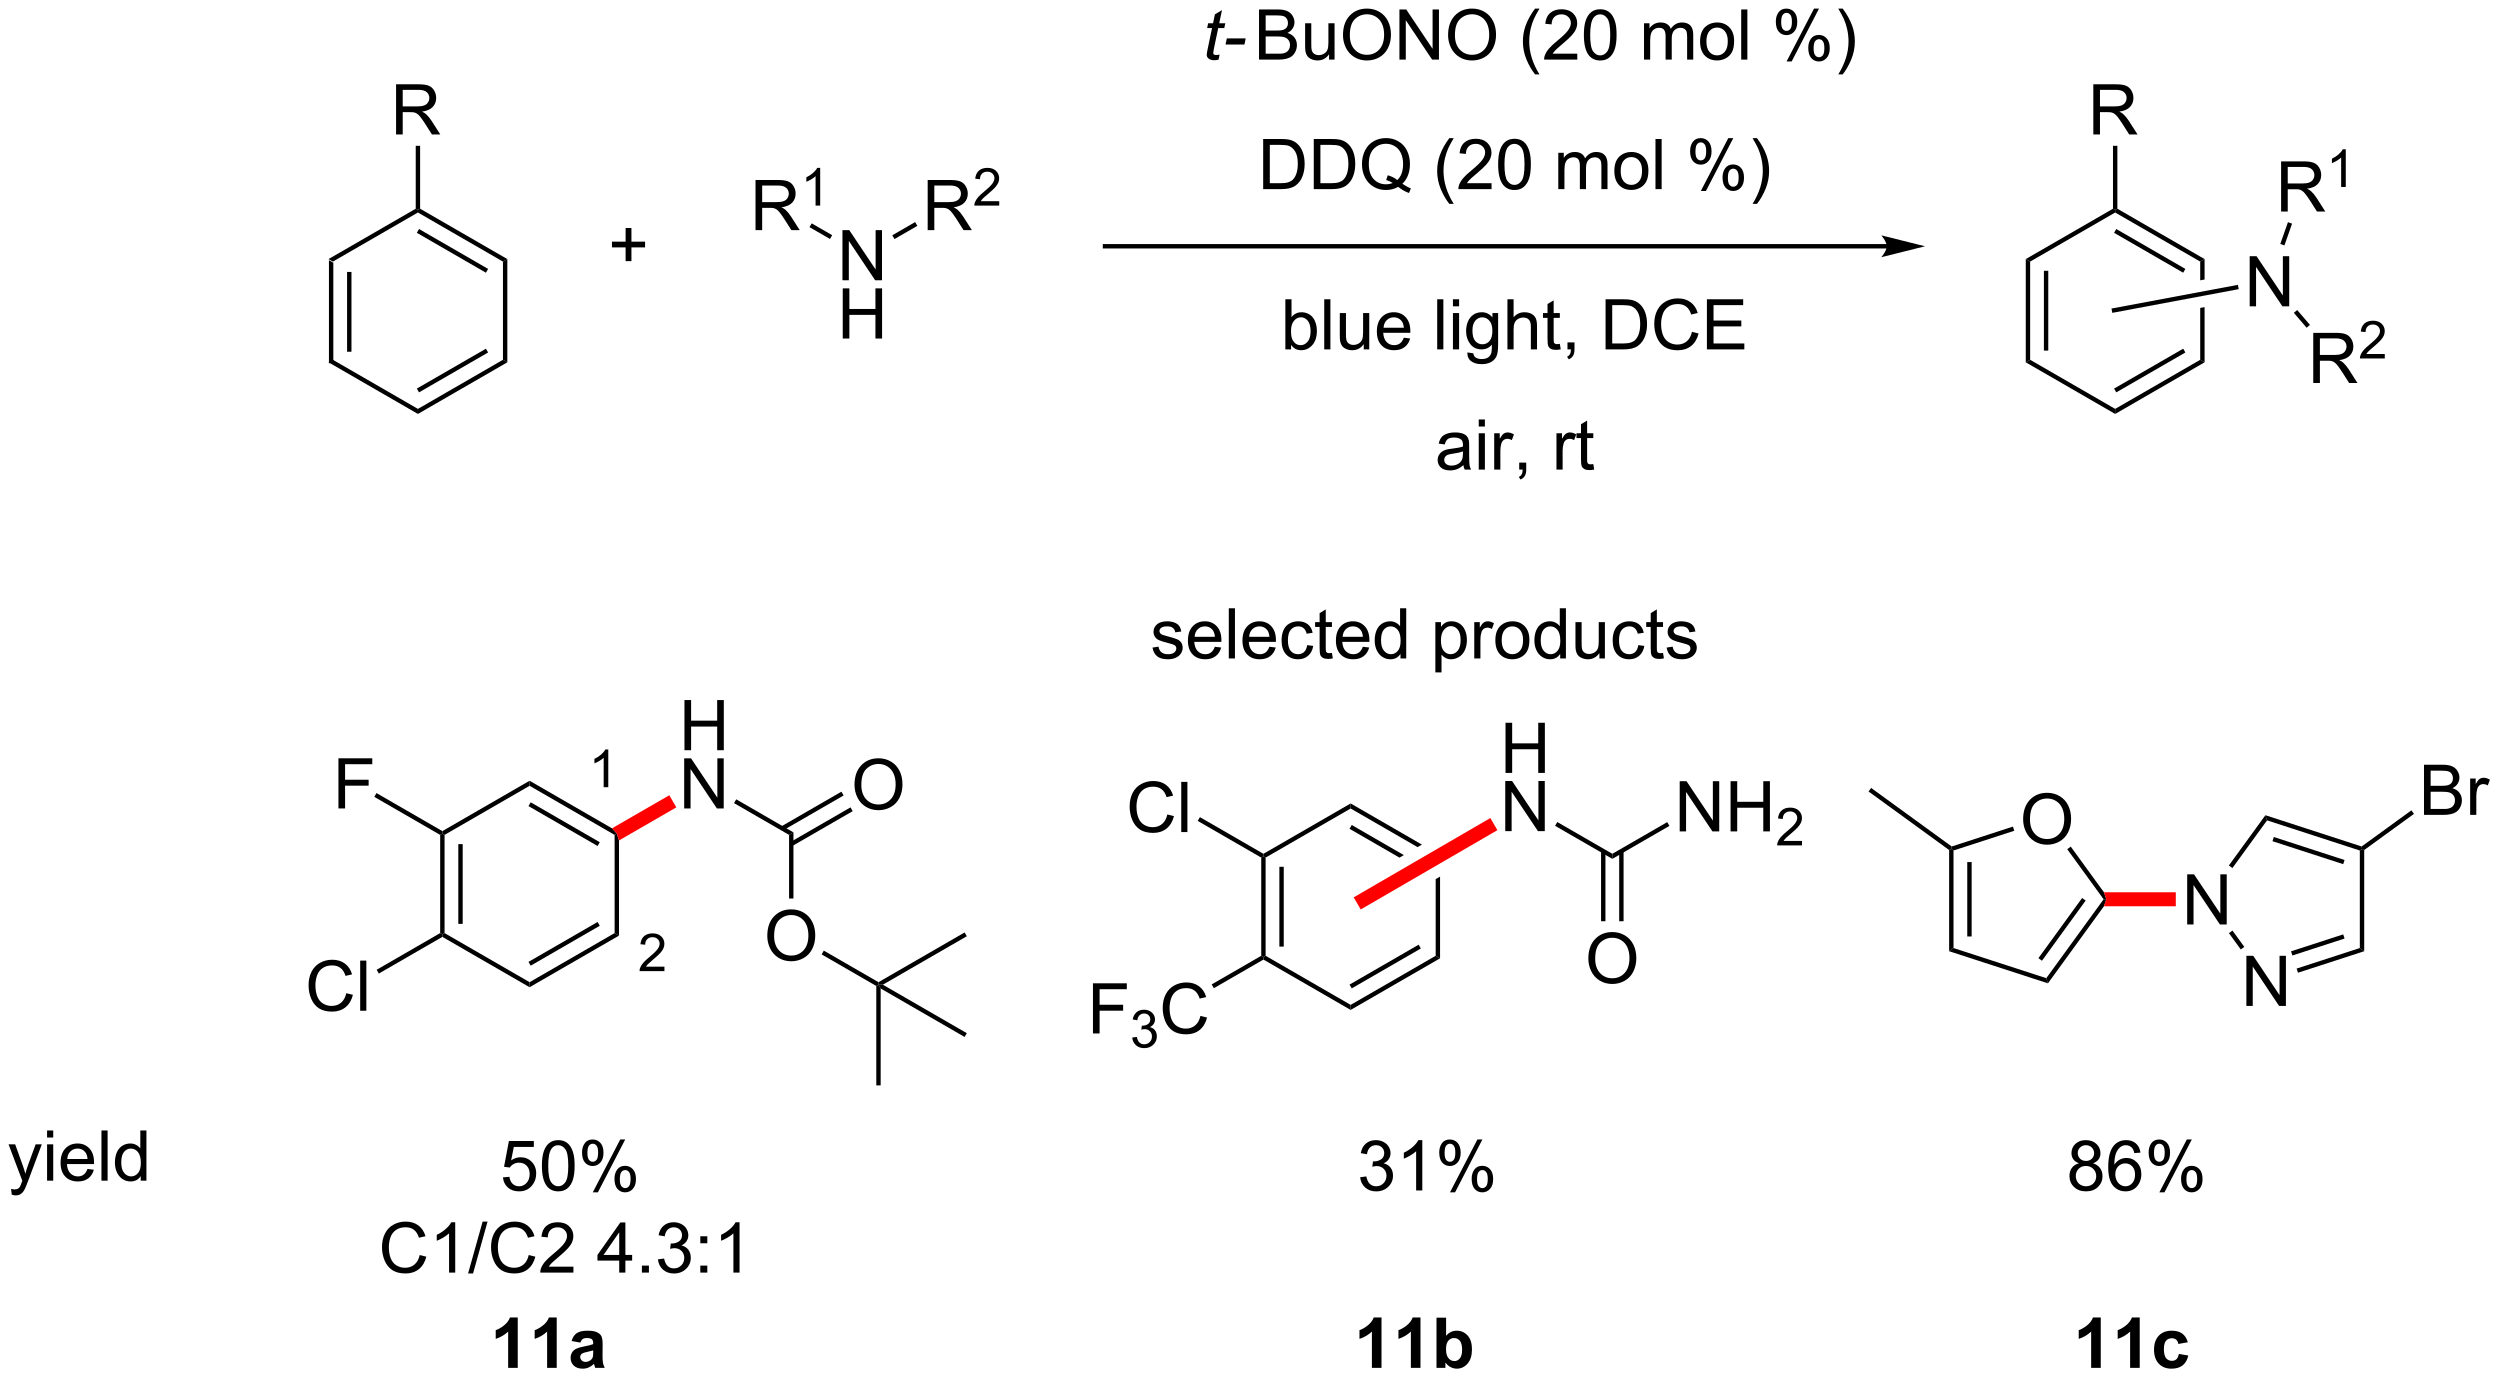 <?xml version="1.0" encoding="UTF-8"?>
<!DOCTYPE svg PUBLIC '-//W3C//DTD SVG 1.0//EN'
          'http://www.w3.org/TR/2001/REC-SVG-20010904/DTD/svg10.dtd'>
<svg stroke-dasharray="none" shape-rendering="auto" xmlns="http://www.w3.org/2000/svg" font-family="'Dialog'" text-rendering="auto" width="783" fill-opacity="1" color-interpolation="auto" color-rendering="auto" preserveAspectRatio="xMidYMid meet" font-size="12px" viewBox="0 0 783 432" fill="black" xmlns:xlink="http://www.w3.org/1999/xlink" stroke="black" image-rendering="auto" stroke-miterlimit="10" stroke-linecap="square" stroke-linejoin="miter" font-style="normal" stroke-width="1" height="432" stroke-dashoffset="0" font-weight="normal" stroke-opacity="1"
><!--Generated by the Batik Graphics2D SVG Generator--><defs id="genericDefs"
  /><g
  ><defs id="defs1"
    ><clipPath clipPathUnits="userSpaceOnUse" id="clipPath1"
      ><path d="M0.78 2.057 L294.207 2.057 L294.207 163.795 L0.78 163.795 L0.78 2.057 Z"
      /></clipPath
      ><clipPath clipPathUnits="userSpaceOnUse" id="clipPath2"
      ><path d="M85.783 315.2 L85.783 472.441 L371.052 472.441 L371.052 315.2 Z"
      /></clipPath
    ></defs
    ><g transform="scale(2.667,2.667) translate(-0.78,-2.057) matrix(1.029,0,0,1.029,-87.457,-322.158)"
    ><path d="M123.291 344.774 L123.791 345.062 L123.791 356.274 L123.291 356.562 ZM125.361 346.113 L125.361 355.223 L125.861 355.223 L125.861 346.113 Z" stroke="none" clip-path="url(#clipPath2)"
    /></g
    ><g transform="matrix(2.743,0,0,2.743,-235.297,-864.572)"
    ><path d="M123.291 356.562 L123.791 356.274 L133.5 361.88 L133.5 362.457 Z" stroke="none" clip-path="url(#clipPath2)"
    /></g
    ><g transform="matrix(2.743,0,0,2.743,-235.297,-864.572)"
    ><path d="M133.5 362.457 L133.5 361.88 L143.209 356.274 L143.709 356.562 ZM133.625 359.994 L141.514 355.44 L141.264 355.007 L133.375 359.561 Z" stroke="none" clip-path="url(#clipPath2)"
    /></g
    ><g transform="matrix(2.743,0,0,2.743,-235.297,-864.572)"
    ><path d="M143.709 356.562 L143.209 356.274 L143.209 345.062 L143.709 344.774 Z" stroke="none" clip-path="url(#clipPath2)"
    /></g
    ><g transform="matrix(2.743,0,0,2.743,-235.297,-864.572)"
    ><path d="M143.709 344.774 L143.209 345.062 L133.5 339.457 L133.5 339.168 L133.75 339.024 ZM141.514 345.897 L133.625 341.342 L133.375 341.775 L141.264 346.33 Z" stroke="none" clip-path="url(#clipPath2)"
    /></g
    ><g transform="matrix(2.743,0,0,2.743,-235.297,-864.572)"
    ><path d="M133.25 339.024 L133.5 339.168 L133.5 339.457 L123.791 345.062 L123.291 344.774 Z" stroke="none" clip-path="url(#clipPath2)"
    /></g
    ><g transform="matrix(2.743,0,0,2.743,-235.297,-864.572)"
    ><path d="M131.005 330.543 L131.005 324.817 L133.544 324.817 Q134.31 324.817 134.708 324.97 Q135.107 325.124 135.344 325.515 Q135.583 325.905 135.583 326.379 Q135.583 326.988 135.188 327.408 Q134.794 327.825 133.969 327.936 Q134.271 328.082 134.427 328.223 Q134.758 328.528 135.055 328.983 L136.052 330.543 L135.099 330.543 L134.341 329.351 Q134.008 328.835 133.792 328.561 Q133.578 328.288 133.409 328.179 Q133.24 328.069 133.062 328.028 Q132.935 327.999 132.641 327.999 L131.763 327.999 L131.763 330.543 L131.005 330.543 ZM131.763 327.343 L133.391 327.343 Q133.911 327.343 134.203 327.236 Q134.497 327.129 134.648 326.892 Q134.802 326.655 134.802 326.379 Q134.802 325.973 134.505 325.712 Q134.211 325.45 133.576 325.45 L131.763 325.45 L131.763 327.343 Z" stroke="none" clip-path="url(#clipPath2)"
    /></g
    ><g transform="matrix(2.743,0,0,2.743,-235.297,-864.572)"
    ><path d="M133.75 339.024 L133.5 339.168 L133.25 339.024 L133.25 331.843 L133.75 331.843 Z" stroke="none" clip-path="url(#clipPath2)"
    /></g
    ><g transform="matrix(2.743,0,0,2.743,-235.297,-864.572)"
    ><path d="M181.975 347.196 L181.975 341.469 L182.753 341.469 L185.761 345.964 L185.761 341.469 L186.488 341.469 L186.488 347.196 L185.709 347.196 L182.701 342.696 L182.701 347.196 L181.975 347.196 Z" stroke="none" clip-path="url(#clipPath2)"
    /></g
    ><g transform="matrix(2.743,0,0,2.743,-235.297,-864.572)"
    ><path d="M182.006 353.846 L182.006 348.119 L182.764 348.119 L182.764 350.471 L185.74 350.471 L185.74 348.119 L186.498 348.119 L186.498 353.846 L185.74 353.846 L185.74 351.145 L182.764 351.145 L182.764 353.846 L182.006 353.846 Z" stroke="none" clip-path="url(#clipPath2)"
    /></g
    ><g transform="matrix(2.743,0,0,2.743,-235.297,-864.572)"
    ><path d="M191.705 341.471 L191.705 335.744 L194.244 335.744 Q195.01 335.744 195.408 335.898 Q195.806 336.051 196.043 336.442 Q196.283 336.833 196.283 337.307 Q196.283 337.916 195.887 338.335 Q195.494 338.752 194.668 338.864 Q194.97 339.01 195.127 339.151 Q195.458 339.455 195.754 339.911 L196.752 341.471 L195.799 341.471 L195.041 340.278 Q194.708 339.762 194.491 339.489 Q194.278 339.216 194.109 339.106 Q193.939 338.997 193.762 338.955 Q193.635 338.926 193.34 338.926 L192.463 338.926 L192.463 341.471 L191.705 341.471 ZM192.463 338.27 L194.09 338.27 Q194.611 338.27 194.903 338.163 Q195.197 338.057 195.348 337.82 Q195.502 337.583 195.502 337.307 Q195.502 336.901 195.205 336.64 Q194.911 336.377 194.275 336.377 L192.463 336.377 L192.463 338.27 Z" stroke="none" clip-path="url(#clipPath2)"
    /></g
    ><g transform="matrix(2.743,0,0,2.743,-235.297,-864.572)"
    ><path d="M199.874 338.163 L199.874 338.671 L197.034 338.671 Q197.028 338.479 197.096 338.304 Q197.204 338.015 197.442 337.733 Q197.682 337.452 198.133 337.083 Q198.833 336.509 199.079 336.173 Q199.325 335.837 199.325 335.538 Q199.325 335.226 199.1 335.011 Q198.877 334.794 198.516 334.794 Q198.135 334.794 197.907 335.022 Q197.678 335.251 197.676 335.655 L197.133 335.601 Q197.19 334.993 197.553 334.677 Q197.917 334.358 198.528 334.358 Q199.147 334.358 199.506 334.702 Q199.868 335.044 199.868 335.55 Q199.868 335.808 199.762 336.058 Q199.657 336.306 199.411 336.581 Q199.167 336.856 198.598 337.337 Q198.124 337.735 197.989 337.878 Q197.854 338.02 197.766 338.163 L199.874 338.163 Z" stroke="none" clip-path="url(#clipPath2)"
    /></g
    ><g transform="matrix(2.743,0,0,2.743,-235.297,-864.572)"
    ><path d="M187.915 342.488 L187.665 342.055 L190.275 340.548 L190.525 340.981 Z" stroke="none" clip-path="url(#clipPath2)"
    /></g
    ><g transform="matrix(2.743,0,0,2.743,-235.297,-864.572)"
    ><path d="M172.048 341.471 L172.048 335.744 L174.587 335.744 Q175.353 335.744 175.751 335.898 Q176.15 336.051 176.387 336.442 Q176.626 336.833 176.626 337.307 Q176.626 337.916 176.23 338.335 Q175.837 338.752 175.012 338.864 Q175.314 339.01 175.47 339.151 Q175.801 339.455 176.098 339.911 L177.095 341.471 L176.142 341.471 L175.384 340.278 Q175.051 339.762 174.835 339.489 Q174.621 339.216 174.452 339.106 Q174.282 338.997 174.105 338.955 Q173.978 338.926 173.684 338.926 L172.806 338.926 L172.806 341.471 L172.048 341.471 ZM172.806 338.27 L174.434 338.27 Q174.954 338.27 175.246 338.163 Q175.54 338.057 175.691 337.82 Q175.845 337.583 175.845 337.307 Q175.845 336.901 175.548 336.64 Q175.254 336.377 174.618 336.377 L172.806 336.377 L172.806 338.27 Z" stroke="none" clip-path="url(#clipPath2)"
    /></g
    ><g transform="matrix(2.743,0,0,2.743,-235.297,-864.572)"
    ><path d="M179.431 338.671 L178.904 338.671 L178.904 335.31 Q178.713 335.491 178.404 335.673 Q178.096 335.854 177.85 335.946 L177.85 335.436 Q178.291 335.227 178.621 334.933 Q178.953 334.636 179.092 334.358 L179.431 334.358 L179.431 338.671 Z" stroke="none" clip-path="url(#clipPath2)"
    /></g
    ><g transform="matrix(2.743,0,0,2.743,-235.297,-864.572)"
    ><path d="M180.8 342.046 L180.55 342.479 L178.21 341.128 L178.46 340.695 Z" stroke="none" clip-path="url(#clipPath2)"
    /></g
    ><g transform="matrix(2.743,0,0,2.743,-235.297,-864.572)"
    ><path d="M301.211 343.062 L211.95 343.062 L211.7 343.062 L211.7 343.562 L211.95 343.562 L301.211 343.562 L301.461 343.562 L301.461 343.062 L301.211 343.062 ZM305.586 343.312 L300.586 342.062 C300.586 342.062 301.211 342.766 301.211 343.312 C301.211 343.859 300.586 344.562 300.586 344.562 Z" stroke="none" clip-path="url(#clipPath2)"
    /></g
    ><g transform="matrix(2.743,0,0,2.743,-235.297,-864.572)"
    ><path d="M317.086 344.774 L317.586 345.062 L317.586 356.274 L317.086 356.562 ZM319.156 346.113 L319.156 355.223 L319.656 355.223 L319.656 346.113 Z" stroke="none" clip-path="url(#clipPath2)"
    /></g
    ><g transform="matrix(2.743,0,0,2.743,-235.297,-864.572)"
    ><path d="M317.086 356.562 L317.586 356.274 L327.295 361.88 L327.295 362.457 Z" stroke="none" clip-path="url(#clipPath2)"
    /></g
    ><g transform="matrix(2.743,0,0,2.743,-235.297,-864.572)"
    ><path d="M327.295 362.457 L327.295 361.88 L337.004 356.274 L337.504 356.562 ZM327.42 359.994 L335.309 355.44 L335.059 355.007 L327.17 359.561 Z" stroke="none" clip-path="url(#clipPath2)"
    /></g
    ><g transform="matrix(2.743,0,0,2.743,-235.297,-864.572)"
    ><path d="M337.504 344.774 L337.004 345.062 L337.004 347.2 L337.004 347.2 L337.504 347.107 L337.504 344.774 ZM337.504 350.261 L337.004 350.354 L337.004 350.354 L337.004 356.274 L337.504 356.562 L337.504 350.261 Z" stroke="none" clip-path="url(#clipPath2)"
    /></g
    ><g transform="matrix(2.743,0,0,2.743,-235.297,-864.572)"
    ><path d="M327.545 339.024 L327.295 339.168 L327.295 339.457 L337.004 345.062 L337.504 344.774 L327.545 339.024 ZM327.42 341.342 L327.17 341.775 L335.059 346.33 L335.309 345.897 L327.42 341.342 Z" stroke="none" clip-path="url(#clipPath2)"
    /></g
    ><g transform="matrix(2.743,0,0,2.743,-235.297,-864.572)"
    ><path d="M327.045 339.024 L327.295 339.168 L327.295 339.457 L317.586 345.062 L317.086 344.774 Z" stroke="none" clip-path="url(#clipPath2)"
    /></g
    ><g transform="matrix(2.743,0,0,2.743,-235.297,-864.572)"
    ><path d="M324.8 330.543 L324.8 324.817 L327.339 324.817 Q328.105 324.817 328.503 324.97 Q328.902 325.124 329.139 325.515 Q329.378 325.905 329.378 326.379 Q329.378 326.988 328.982 327.408 Q328.589 327.825 327.764 327.936 Q328.066 328.082 328.222 328.223 Q328.553 328.528 328.849 328.983 L329.847 330.543 L328.894 330.543 L328.136 329.351 Q327.803 328.835 327.587 328.561 Q327.373 328.288 327.204 328.179 Q327.034 328.069 326.857 328.028 Q326.73 327.999 326.435 327.999 L325.558 327.999 L325.558 330.543 L324.8 330.543 ZM325.558 327.343 L327.185 327.343 Q327.706 327.343 327.998 327.236 Q328.292 327.129 328.443 326.892 Q328.597 326.655 328.597 326.379 Q328.597 325.973 328.3 325.712 Q328.006 325.45 327.37 325.45 L325.558 325.45 L325.558 327.343 Z" stroke="none" clip-path="url(#clipPath2)"
    /></g
    ><g transform="matrix(2.743,0,0,2.743,-235.297,-864.572)"
    ><path d="M327.545 339.024 L327.295 339.168 L327.045 339.024 L327.045 331.843 L327.545 331.843 Z" stroke="none" clip-path="url(#clipPath2)"
    /></g
    ><g transform="matrix(2.743,0,0,2.743,-235.297,-864.572)"
    ><path d="M342.654 350.168 L342.654 344.442 L343.433 344.442 L346.441 348.936 L346.441 344.442 L347.167 344.442 L347.167 350.168 L346.389 350.168 L343.381 345.668 L343.381 350.168 L342.654 350.168 Z" stroke="none" clip-path="url(#clipPath2)"
    /></g
    ><g transform="matrix(2.743,0,0,2.743,-235.297,-864.572)"
    ><path d="M326.966 350.914 L326.874 350.422 L341.308 347.716 L341.4 348.207 Z" stroke="none" clip-path="url(#clipPath2)"
    /></g
    ><g transform="matrix(2.743,0,0,2.743,-235.297,-864.572)"
    ><path d="M349.912 358.922 L349.912 353.196 L352.451 353.196 Q353.217 353.196 353.615 353.349 Q354.014 353.503 354.25 353.894 Q354.49 354.284 354.49 354.758 Q354.49 355.368 354.094 355.787 Q353.701 356.204 352.875 356.315 Q353.178 356.461 353.334 356.602 Q353.664 356.907 353.961 357.362 L354.959 358.922 L354.006 358.922 L353.248 357.729 Q352.914 357.214 352.698 356.94 Q352.485 356.667 352.316 356.558 Q352.146 356.448 351.969 356.407 Q351.842 356.378 351.547 356.378 L350.67 356.378 L350.67 358.922 L349.912 358.922 ZM350.67 355.722 L352.297 355.722 Q352.818 355.722 353.11 355.615 Q353.404 355.508 353.555 355.271 Q353.709 355.034 353.709 354.758 Q353.709 354.352 353.412 354.091 Q353.118 353.829 352.482 353.829 L350.67 353.829 L350.67 355.722 Z" stroke="none" clip-path="url(#clipPath2)"
    /></g
    ><g transform="matrix(2.743,0,0,2.743,-235.297,-864.572)"
    ><path d="M358.08 355.614 L358.08 356.122 L355.241 356.122 Q355.235 355.931 355.303 355.755 Q355.411 355.466 355.649 355.185 Q355.889 354.903 356.34 354.534 Q357.039 353.96 357.286 353.624 Q357.532 353.288 357.532 352.989 Q357.532 352.677 357.307 352.462 Q357.084 352.245 356.723 352.245 Q356.342 352.245 356.114 352.474 Q355.885 352.702 355.883 353.107 L355.34 353.052 Q355.397 352.445 355.76 352.128 Q356.123 351.81 356.735 351.81 Q357.354 351.81 357.713 352.153 Q358.075 352.495 358.075 353.001 Q358.075 353.259 357.969 353.509 Q357.864 353.757 357.618 354.032 Q357.373 354.308 356.805 354.788 Q356.33 355.187 356.196 355.329 Q356.061 355.472 355.973 355.614 L358.08 355.614 Z" stroke="none" clip-path="url(#clipPath2)"
    /></g
    ><g transform="matrix(2.743,0,0,2.743,-235.297,-864.572)"
    ><path d="M347.696 350.914 L348.076 350.589 L349.533 352.288 L349.154 352.614 Z" stroke="none" clip-path="url(#clipPath2)"
    /></g
    ><g transform="matrix(2.743,0,0,2.743,-235.297,-864.572)"
    ><path d="M346.241 339.345 L346.241 333.618 L348.78 333.618 Q349.546 333.618 349.944 333.772 Q350.343 333.925 350.58 334.316 Q350.819 334.707 350.819 335.181 Q350.819 335.79 350.423 336.209 Q350.03 336.626 349.205 336.738 Q349.507 336.884 349.663 337.024 Q349.994 337.329 350.291 337.785 L351.288 339.345 L350.335 339.345 L349.577 338.152 Q349.244 337.636 349.028 337.363 Q348.814 337.09 348.645 336.98 Q348.476 336.871 348.298 336.829 Q348.171 336.8 347.877 336.8 L346.999 336.8 L346.999 339.345 L346.241 339.345 ZM346.999 336.144 L348.627 336.144 Q349.147 336.144 349.439 336.038 Q349.733 335.931 349.884 335.694 Q350.038 335.457 350.038 335.181 Q350.038 334.774 349.741 334.514 Q349.447 334.251 348.811 334.251 L346.999 334.251 L346.999 336.144 Z" stroke="none" clip-path="url(#clipPath2)"
    /></g
    ><g transform="matrix(2.743,0,0,2.743,-235.297,-864.572)"
    ><path d="M353.625 336.545 L353.097 336.545 L353.097 333.183 Q352.906 333.365 352.597 333.547 Q352.289 333.728 352.043 333.82 L352.043 333.31 Q352.484 333.101 352.814 332.807 Q353.146 332.51 353.285 332.232 L353.625 332.232 L353.625 336.545 Z" stroke="none" clip-path="url(#clipPath2)"
    /></g
    ><g transform="matrix(2.743,0,0,2.743,-235.297,-864.572)"
    ><path d="M346.619 343.217 L346.147 343.051 L347.023 340.562 L347.494 340.728 Z" stroke="none" clip-path="url(#clipPath2)"
    /></g
    ><g transform="matrix(2.743,0,0,2.743,-235.297,-864.572)"
    ><path d="M230.012 336.788 L230.012 331.061 L231.986 331.061 Q232.652 331.061 233.004 331.142 Q233.496 331.256 233.845 331.553 Q234.298 331.936 234.522 332.532 Q234.746 333.126 234.746 333.892 Q234.746 334.545 234.593 335.05 Q234.441 335.553 234.202 335.884 Q233.965 336.212 233.681 336.402 Q233.4 336.592 232.999 336.691 Q232.598 336.788 232.079 336.788 L230.012 336.788 ZM230.77 336.11 L231.994 336.11 Q232.559 336.11 232.882 336.006 Q233.204 335.899 233.395 335.709 Q233.665 335.438 233.814 334.985 Q233.965 334.53 233.965 333.881 Q233.965 332.983 233.671 332.501 Q233.376 332.017 232.954 331.853 Q232.65 331.735 231.973 331.735 L230.77 331.735 L230.77 336.11 ZM235.789 336.788 L235.789 331.061 L237.763 331.061 Q238.43 331.061 238.781 331.142 Q239.274 331.256 239.623 331.553 Q240.076 331.936 240.3 332.532 Q240.524 333.126 240.524 333.892 Q240.524 334.545 240.37 335.05 Q240.219 335.553 239.979 335.884 Q239.742 336.212 239.458 336.402 Q239.177 336.592 238.776 336.691 Q238.375 336.788 237.857 336.788 L235.789 336.788 ZM236.547 336.11 L237.771 336.11 Q238.336 336.11 238.659 336.006 Q238.982 335.899 239.172 335.709 Q239.443 335.438 239.591 334.985 Q239.742 334.53 239.742 333.881 Q239.742 332.983 239.448 332.501 Q239.154 332.017 238.732 331.853 Q238.427 331.735 237.75 331.735 L236.547 331.735 L236.547 336.11 ZM245.908 336.173 Q246.434 336.538 246.879 336.704 L246.658 337.233 Q246.04 337.012 245.426 336.53 Q244.79 336.887 244.02 336.887 Q243.244 336.887 242.611 336.512 Q241.978 336.134 241.634 335.454 Q241.293 334.774 241.293 333.923 Q241.293 333.077 241.637 332.381 Q241.981 331.686 242.616 331.324 Q243.251 330.959 244.035 330.959 Q244.829 330.959 245.465 331.337 Q246.103 331.712 246.436 332.392 Q246.77 333.069 246.77 333.92 Q246.77 334.626 246.554 335.191 Q246.34 335.756 245.908 336.173 ZM244.238 335.204 Q244.895 335.389 245.322 335.751 Q245.988 335.142 245.988 333.92 Q245.988 333.225 245.751 332.707 Q245.517 332.186 245.061 331.899 Q244.606 331.61 244.04 331.61 Q243.191 331.61 242.632 332.191 Q242.074 332.772 242.074 333.923 Q242.074 335.04 242.626 335.639 Q243.181 336.235 244.04 336.235 Q244.447 336.235 244.806 336.084 Q244.449 335.853 244.056 335.756 L244.238 335.204 ZM251.267 338.472 Q250.684 337.738 250.28 336.754 Q249.879 335.767 249.879 334.712 Q249.879 333.782 250.181 332.931 Q250.533 331.944 251.267 330.962 L251.77 330.962 Q251.298 331.774 251.145 332.123 Q250.908 332.663 250.77 333.248 Q250.603 333.978 250.603 334.717 Q250.603 336.595 251.77 338.472 L251.267 338.472 ZM256.087 336.11 L256.087 336.788 L252.301 336.788 Q252.293 336.532 252.384 336.298 Q252.527 335.913 252.845 335.538 Q253.165 335.163 253.767 334.67 Q254.699 333.905 255.027 333.457 Q255.356 333.009 255.356 332.61 Q255.356 332.194 255.056 331.907 Q254.759 331.618 254.277 331.618 Q253.77 331.618 253.465 331.923 Q253.16 332.228 253.158 332.767 L252.434 332.694 Q252.509 331.884 252.994 331.462 Q253.478 331.038 254.293 331.038 Q255.119 331.038 255.598 331.496 Q256.079 331.952 256.079 332.626 Q256.079 332.97 255.939 333.303 Q255.798 333.634 255.47 334.001 Q255.145 334.368 254.387 335.009 Q253.754 335.54 253.574 335.73 Q253.395 335.92 253.277 336.11 L256.087 336.11 ZM256.841 333.962 Q256.841 332.946 257.05 332.329 Q257.258 331.709 257.669 331.373 Q258.083 331.038 258.708 331.038 Q259.169 331.038 259.516 331.222 Q259.865 331.407 260.091 331.759 Q260.318 332.108 260.445 332.61 Q260.576 333.11 260.576 333.962 Q260.576 334.97 260.367 335.59 Q260.161 336.209 259.748 336.548 Q259.336 336.887 258.708 336.887 Q257.88 336.887 257.406 336.29 Q256.841 335.577 256.841 333.962 ZM257.563 333.962 Q257.563 335.373 257.893 335.84 Q258.224 336.306 258.708 336.306 Q259.193 336.306 259.521 335.837 Q259.852 335.368 259.852 333.962 Q259.852 332.548 259.521 332.084 Q259.193 331.618 258.701 331.618 Q258.216 331.618 257.927 332.03 Q257.563 332.553 257.563 333.962 ZM263.708 336.788 L263.708 332.639 L264.336 332.639 L264.336 333.22 Q264.531 332.915 264.854 332.73 Q265.18 332.545 265.594 332.545 Q266.055 332.545 266.349 332.738 Q266.646 332.928 266.766 333.272 Q267.258 332.545 268.047 332.545 Q268.664 332.545 268.995 332.887 Q269.328 333.228 269.328 333.938 L269.328 336.788 L268.63 336.788 L268.63 334.173 Q268.63 333.751 268.56 333.566 Q268.492 333.381 268.313 333.269 Q268.133 333.155 267.891 333.155 Q267.453 333.155 267.164 333.446 Q266.875 333.735 266.875 334.376 L266.875 336.788 L266.172 336.788 L266.172 334.092 Q266.172 333.623 266 333.389 Q265.828 333.155 265.438 333.155 Q265.141 333.155 264.888 333.311 Q264.638 333.467 264.524 333.769 Q264.411 334.069 264.411 334.634 L264.411 336.788 L263.708 336.788 ZM270.109 334.712 Q270.109 333.561 270.75 333.006 Q271.286 332.545 272.055 332.545 Q272.911 332.545 273.453 333.105 Q273.998 333.665 273.998 334.655 Q273.998 335.454 273.755 335.915 Q273.516 336.373 273.057 336.629 Q272.599 336.881 272.055 336.881 Q271.185 336.881 270.646 336.324 Q270.109 335.764 270.109 334.712 ZM270.833 334.712 Q270.833 335.509 271.18 335.907 Q271.529 336.303 272.055 336.303 Q272.578 336.303 272.925 335.905 Q273.274 335.506 273.274 334.688 Q273.274 333.92 272.925 333.524 Q272.576 333.126 272.055 333.126 Q271.529 333.126 271.18 333.522 Q270.833 333.915 270.833 334.712 ZM274.806 336.788 L274.806 331.061 L275.509 331.061 L275.509 336.788 L274.806 336.788 ZM278.759 332.436 Q278.759 331.821 279.067 331.392 Q279.376 330.962 279.962 330.962 Q280.501 330.962 280.853 331.347 Q281.207 331.733 281.207 332.478 Q281.207 333.204 280.85 333.597 Q280.494 333.991 279.97 333.991 Q279.449 333.991 279.103 333.605 Q278.759 333.217 278.759 332.436 ZM279.981 331.446 Q279.72 331.446 279.546 331.673 Q279.371 331.899 279.371 332.506 Q279.371 333.056 279.546 333.282 Q279.723 333.506 279.981 333.506 Q280.246 333.506 280.421 333.28 Q280.595 333.053 280.595 332.452 Q280.595 331.897 280.418 331.673 Q280.244 331.446 279.981 331.446 ZM279.986 336.998 L283.119 330.962 L283.689 330.962 L280.567 336.998 L279.986 336.998 ZM282.462 335.444 Q282.462 334.827 282.77 334.399 Q283.079 333.97 283.668 333.97 Q284.207 333.97 284.561 334.355 Q284.915 334.741 284.915 335.485 Q284.915 336.212 284.556 336.605 Q284.199 336.998 283.673 336.998 Q283.152 336.998 282.806 336.61 Q282.462 336.22 282.462 335.444 ZM283.689 334.454 Q283.423 334.454 283.249 334.681 Q283.074 334.907 283.074 335.514 Q283.074 336.061 283.249 336.288 Q283.426 336.514 283.684 336.514 Q283.954 336.514 284.126 336.288 Q284.301 336.061 284.301 335.459 Q284.301 334.905 284.124 334.681 Q283.949 334.454 283.689 334.454 ZM286.396 338.472 L285.891 338.472 Q287.06 336.595 287.06 334.717 Q287.06 333.983 286.891 333.259 Q286.758 332.673 286.521 332.134 Q286.367 331.782 285.891 330.962 L286.396 330.962 Q287.13 331.944 287.482 332.931 Q287.781 333.782 287.781 334.712 Q287.781 335.767 287.378 336.754 Q286.974 337.738 286.396 338.472 Z" stroke="none" clip-path="url(#clipPath2)"
    /></g
    ><g transform="matrix(2.743,0,0,2.743,-235.297,-864.572)"
    ><path d="M225.037 321.425 L224.92 322.005 Q224.665 322.07 224.428 322.07 Q224.006 322.07 223.756 321.862 Q223.568 321.706 223.568 321.438 Q223.568 321.3 223.67 320.807 L224.173 318.398 L223.615 318.398 L223.727 317.852 L224.287 317.852 L224.501 316.831 L225.311 316.344 L224.993 317.852 L225.688 317.852 L225.571 318.398 L224.881 318.398 L224.399 320.69 Q224.311 321.128 224.311 321.214 Q224.311 321.339 224.381 321.406 Q224.454 321.471 224.618 321.471 Q224.852 321.471 225.037 321.425 ZM225.713 320.281 L225.861 319.573 L228.018 319.573 L227.872 320.281 L225.713 320.281 Z" stroke="none" clip-path="url(#clipPath2)"
    /></g
    ><g transform="matrix(2.743,0,0,2.743,-235.297,-864.572)"
    ><path d="M229.538 322 L229.538 316.273 L231.687 316.273 Q232.343 316.273 232.739 316.448 Q233.137 316.62 233.361 316.982 Q233.585 317.344 233.585 317.737 Q233.585 318.104 233.385 318.43 Q233.187 318.753 232.786 318.953 Q233.304 319.104 233.583 319.471 Q233.864 319.839 233.864 320.339 Q233.864 320.742 233.692 321.089 Q233.523 321.432 233.273 321.62 Q233.023 321.807 232.645 321.904 Q232.27 322 231.723 322 L229.538 322 ZM230.296 318.68 L231.536 318.68 Q232.038 318.68 232.257 318.612 Q232.546 318.526 232.692 318.328 Q232.84 318.128 232.84 317.828 Q232.84 317.542 232.702 317.325 Q232.567 317.109 232.312 317.029 Q232.059 316.948 231.442 316.948 L230.296 316.948 L230.296 318.68 ZM230.296 321.323 L231.723 321.323 Q232.09 321.323 232.239 321.297 Q232.499 321.25 232.674 321.141 Q232.851 321.031 232.963 320.823 Q233.077 320.612 233.077 320.339 Q233.077 320.018 232.913 319.784 Q232.749 319.547 232.458 319.45 Q232.169 319.354 231.622 319.354 L230.296 319.354 L230.296 321.323 ZM237.536 322 L237.536 321.391 Q237.052 322.094 236.218 322.094 Q235.851 322.094 235.533 321.953 Q235.215 321.812 235.059 321.599 Q234.906 321.385 234.843 321.078 Q234.802 320.87 234.802 320.422 L234.802 317.852 L235.505 317.852 L235.505 320.151 Q235.505 320.703 235.546 320.893 Q235.614 321.172 235.827 321.331 Q236.044 321.487 236.359 321.487 Q236.677 321.487 236.952 321.325 Q237.231 321.164 237.346 320.885 Q237.46 320.604 237.46 320.073 L237.46 317.852 L238.163 317.852 L238.163 322 L237.536 322 ZM239.126 319.211 Q239.126 317.784 239.891 316.979 Q240.657 316.172 241.868 316.172 Q242.66 316.172 243.295 316.552 Q243.933 316.93 244.266 317.607 Q244.602 318.284 244.602 319.143 Q244.602 320.016 244.251 320.703 Q243.899 321.391 243.253 321.745 Q242.61 322.099 241.863 322.099 Q241.055 322.099 240.417 321.708 Q239.782 321.315 239.454 320.641 Q239.126 319.964 239.126 319.211 ZM239.907 319.221 Q239.907 320.258 240.462 320.854 Q241.019 321.448 241.86 321.448 Q242.714 321.448 243.266 320.846 Q243.821 320.245 243.821 319.141 Q243.821 318.44 243.584 317.919 Q243.347 317.398 242.891 317.112 Q242.438 316.823 241.87 316.823 Q241.066 316.823 240.485 317.378 Q239.907 317.93 239.907 319.221 ZM245.57 322 L245.57 316.273 L246.348 316.273 L249.356 320.768 L249.356 316.273 L250.083 316.273 L250.083 322 L249.304 322 L246.296 317.5 L246.296 322 L245.57 322 ZM251.126 319.211 Q251.126 317.784 251.891 316.979 Q252.657 316.172 253.868 316.172 Q254.66 316.172 255.295 316.552 Q255.933 316.93 256.266 317.607 Q256.602 318.284 256.602 319.143 Q256.602 320.016 256.251 320.703 Q255.899 321.391 255.253 321.745 Q254.61 322.099 253.863 322.099 Q253.055 322.099 252.417 321.708 Q251.782 321.315 251.454 320.641 Q251.126 319.964 251.126 319.211 ZM251.907 319.221 Q251.907 320.258 252.462 320.854 Q253.019 321.448 253.86 321.448 Q254.714 321.448 255.266 320.846 Q255.821 320.245 255.821 319.141 Q255.821 318.44 255.584 317.919 Q255.347 317.398 254.891 317.112 Q254.438 316.823 253.87 316.823 Q253.066 316.823 252.485 317.378 Q251.907 317.93 251.907 319.221 ZM261.055 323.685 Q260.472 322.95 260.068 321.966 Q259.667 320.979 259.667 319.925 Q259.667 318.995 259.969 318.143 Q260.321 317.156 261.055 316.175 L261.558 316.175 Q261.087 316.987 260.933 317.336 Q260.696 317.875 260.558 318.461 Q260.391 319.19 260.391 319.93 Q260.391 321.807 261.558 323.685 L261.055 323.685 ZM265.876 321.323 L265.876 322 L262.089 322 Q262.081 321.745 262.173 321.51 Q262.316 321.125 262.634 320.75 Q262.954 320.375 263.555 319.883 Q264.488 319.117 264.816 318.669 Q265.144 318.221 265.144 317.823 Q265.144 317.406 264.844 317.12 Q264.548 316.831 264.066 316.831 Q263.558 316.831 263.253 317.135 Q262.949 317.44 262.946 317.979 L262.222 317.906 Q262.298 317.096 262.782 316.675 Q263.266 316.25 264.081 316.25 Q264.907 316.25 265.386 316.708 Q265.868 317.164 265.868 317.839 Q265.868 318.182 265.727 318.516 Q265.587 318.846 265.259 319.214 Q264.933 319.581 264.175 320.221 Q263.542 320.753 263.363 320.943 Q263.183 321.133 263.066 321.323 L265.876 321.323 ZM266.63 319.175 Q266.63 318.159 266.838 317.542 Q267.046 316.922 267.458 316.586 Q267.872 316.25 268.497 316.25 Q268.958 316.25 269.304 316.435 Q269.653 316.62 269.88 316.971 Q270.106 317.32 270.234 317.823 Q270.364 318.323 270.364 319.175 Q270.364 320.182 270.156 320.802 Q269.95 321.422 269.536 321.76 Q269.124 322.099 268.497 322.099 Q267.669 322.099 267.195 321.503 Q266.63 320.789 266.63 319.175 ZM267.351 319.175 Q267.351 320.586 267.682 321.052 Q268.012 321.518 268.497 321.518 Q268.981 321.518 269.309 321.05 Q269.64 320.581 269.64 319.175 Q269.64 317.76 269.309 317.297 Q268.981 316.831 268.489 316.831 Q268.005 316.831 267.716 317.242 Q267.351 317.766 267.351 319.175 ZM273.497 322 L273.497 317.852 L274.124 317.852 L274.124 318.432 Q274.32 318.128 274.643 317.943 Q274.968 317.758 275.382 317.758 Q275.843 317.758 276.137 317.95 Q276.434 318.141 276.554 318.484 Q277.046 317.758 277.835 317.758 Q278.452 317.758 278.783 318.099 Q279.117 318.44 279.117 319.151 L279.117 322 L278.419 322 L278.419 319.385 Q278.419 318.964 278.348 318.779 Q278.281 318.594 278.101 318.482 Q277.921 318.367 277.679 318.367 Q277.242 318.367 276.952 318.659 Q276.663 318.948 276.663 319.589 L276.663 322 L275.96 322 L275.96 319.305 Q275.96 318.836 275.788 318.602 Q275.617 318.367 275.226 318.367 Q274.929 318.367 274.676 318.523 Q274.426 318.68 274.312 318.982 Q274.2 319.281 274.2 319.846 L274.2 322 L273.497 322 ZM279.898 319.925 Q279.898 318.773 280.538 318.219 Q281.075 317.758 281.843 317.758 Q282.7 317.758 283.242 318.318 Q283.786 318.878 283.786 319.867 Q283.786 320.667 283.544 321.128 Q283.304 321.586 282.846 321.841 Q282.387 322.094 281.843 322.094 Q280.973 322.094 280.434 321.536 Q279.898 320.977 279.898 319.925 ZM280.622 319.925 Q280.622 320.721 280.968 321.12 Q281.317 321.516 281.843 321.516 Q282.367 321.516 282.713 321.117 Q283.062 320.719 283.062 319.901 Q283.062 319.133 282.713 318.737 Q282.364 318.339 281.843 318.339 Q281.317 318.339 280.968 318.734 Q280.622 319.128 280.622 319.925 ZM284.594 322 L284.594 316.273 L285.298 316.273 L285.298 322 L284.594 322 ZM288.548 317.648 Q288.548 317.034 288.855 316.604 Q289.165 316.175 289.751 316.175 Q290.29 316.175 290.641 316.56 Q290.995 316.945 290.995 317.69 Q290.995 318.417 290.639 318.81 Q290.282 319.203 289.759 319.203 Q289.238 319.203 288.891 318.818 Q288.548 318.43 288.548 317.648 ZM289.769 316.659 Q289.509 316.659 289.334 316.885 Q289.159 317.112 289.159 317.719 Q289.159 318.268 289.334 318.495 Q289.511 318.719 289.769 318.719 Q290.034 318.719 290.209 318.492 Q290.384 318.266 290.384 317.664 Q290.384 317.109 290.206 316.885 Q290.032 316.659 289.769 316.659 ZM289.774 322.211 L292.907 316.175 L293.477 316.175 L290.355 322.211 L289.774 322.211 ZM292.251 320.656 Q292.251 320.039 292.558 319.612 Q292.868 319.182 293.456 319.182 Q293.995 319.182 294.35 319.568 Q294.704 319.953 294.704 320.698 Q294.704 321.425 294.344 321.818 Q293.988 322.211 293.462 322.211 Q292.941 322.211 292.594 321.823 Q292.251 321.432 292.251 320.656 ZM293.477 319.667 Q293.212 319.667 293.037 319.893 Q292.863 320.12 292.863 320.727 Q292.863 321.273 293.037 321.5 Q293.214 321.727 293.472 321.727 Q293.743 321.727 293.915 321.5 Q294.089 321.273 294.089 320.672 Q294.089 320.117 293.912 319.893 Q293.738 319.667 293.477 319.667 ZM296.184 323.685 L295.679 323.685 Q296.848 321.807 296.848 319.93 Q296.848 319.195 296.679 318.471 Q296.546 317.885 296.309 317.346 Q296.156 316.995 295.679 316.175 L296.184 316.175 Q296.919 317.156 297.27 318.143 Q297.57 318.995 297.57 319.925 Q297.57 320.979 297.166 321.966 Q296.762 322.95 296.184 323.685 Z" stroke="none" clip-path="url(#clipPath2)"
    /></g
    ><g transform="matrix(2.743,0,0,2.743,-235.297,-864.572)"
    ><path d="M233.199 355.087 L232.546 355.087 L232.546 349.361 L233.249 349.361 L233.249 351.403 Q233.694 350.845 234.387 350.845 Q234.77 350.845 235.111 350.999 Q235.452 351.153 235.673 351.434 Q235.895 351.712 236.02 352.108 Q236.145 352.502 236.145 352.95 Q236.145 354.017 235.616 354.601 Q235.09 355.181 234.35 355.181 Q233.616 355.181 233.199 354.567 L233.199 355.087 ZM233.192 352.981 Q233.192 353.728 233.395 354.059 Q233.725 354.603 234.293 354.603 Q234.754 354.603 235.09 354.202 Q235.426 353.801 235.426 353.009 Q235.426 352.197 235.103 351.812 Q234.78 351.423 234.324 351.423 Q233.863 351.423 233.528 351.825 Q233.192 352.223 233.192 352.981 ZM236.984 355.087 L236.984 349.361 L237.688 349.361 L237.688 355.087 L236.984 355.087 ZM241.496 355.087 L241.496 354.478 Q241.012 355.181 240.179 355.181 Q239.811 355.181 239.494 355.041 Q239.176 354.9 239.02 354.687 Q238.866 354.473 238.804 354.166 Q238.762 353.957 238.762 353.509 L238.762 350.939 L239.465 350.939 L239.465 353.238 Q239.465 353.791 239.507 353.981 Q239.574 354.259 239.788 354.418 Q240.004 354.575 240.319 354.575 Q240.637 354.575 240.913 354.413 Q241.192 354.252 241.306 353.973 Q241.421 353.692 241.421 353.16 L241.421 350.939 L242.124 350.939 L242.124 355.087 L241.496 355.087 ZM246.065 353.752 L246.792 353.84 Q246.62 354.478 246.154 354.83 Q245.69 355.181 244.969 355.181 Q244.057 355.181 243.524 354.621 Q242.992 354.059 242.992 353.048 Q242.992 352.002 243.531 351.423 Q244.071 350.845 244.93 350.845 Q245.761 350.845 246.287 351.413 Q246.815 351.978 246.815 353.004 Q246.815 353.067 246.813 353.192 L243.719 353.192 Q243.758 353.877 244.104 354.241 Q244.453 354.603 244.971 354.603 Q245.359 354.603 245.633 354.4 Q245.906 354.197 246.065 353.752 ZM243.758 352.613 L246.073 352.613 Q246.026 352.09 245.807 351.83 Q245.471 351.423 244.938 351.423 Q244.453 351.423 244.123 351.749 Q243.792 352.072 243.758 352.613 ZM249.883 355.087 L249.883 349.361 L250.586 349.361 L250.586 355.087 L249.883 355.087 ZM251.679 350.168 L251.679 349.361 L252.382 349.361 L252.382 350.168 L251.679 350.168 ZM251.679 355.087 L251.679 350.939 L252.382 350.939 L252.382 355.087 L251.679 355.087 ZM253.323 355.431 L254.008 355.533 Q254.05 355.851 254.245 355.994 Q254.508 356.189 254.961 356.189 Q255.448 356.189 255.714 355.994 Q255.979 355.798 256.073 355.447 Q256.128 355.233 256.125 354.543 Q255.664 355.087 254.977 355.087 Q254.12 355.087 253.651 354.47 Q253.182 353.853 253.182 352.988 Q253.182 352.395 253.396 351.895 Q253.612 351.392 254.021 351.119 Q254.43 350.845 254.979 350.845 Q255.714 350.845 256.19 351.439 L256.19 350.939 L256.839 350.939 L256.839 354.525 Q256.839 355.494 256.641 355.897 Q256.445 356.304 256.016 356.538 Q255.589 356.772 254.964 356.772 Q254.221 356.772 253.763 356.437 Q253.307 356.103 253.323 355.431 ZM253.906 352.939 Q253.906 353.754 254.229 354.129 Q254.555 354.504 255.042 354.504 Q255.526 354.504 255.854 354.132 Q256.182 353.759 256.182 352.962 Q256.182 352.2 255.844 351.814 Q255.508 351.426 255.031 351.426 Q254.563 351.426 254.234 351.809 Q253.906 352.189 253.906 352.939 ZM257.902 355.087 L257.902 349.361 L258.606 349.361 L258.606 351.416 Q259.098 350.845 259.848 350.845 Q260.309 350.845 260.647 351.028 Q260.988 351.207 261.134 351.528 Q261.28 351.848 261.28 352.457 L261.28 355.087 L260.577 355.087 L260.577 352.457 Q260.577 351.931 260.348 351.692 Q260.121 351.45 259.702 351.45 Q259.389 351.45 259.113 351.613 Q258.84 351.775 258.723 352.054 Q258.606 352.33 258.606 352.817 L258.606 355.087 L257.902 355.087 ZM263.886 354.457 L263.987 355.08 Q263.69 355.142 263.456 355.142 Q263.073 355.142 262.862 355.022 Q262.651 354.9 262.565 354.702 Q262.479 354.504 262.479 353.871 L262.479 351.486 L261.964 351.486 L261.964 350.939 L262.479 350.939 L262.479 349.91 L263.18 349.488 L263.18 350.939 L263.886 350.939 L263.886 351.486 L263.18 351.486 L263.18 353.91 Q263.18 354.212 263.216 354.298 Q263.253 354.384 263.336 354.437 Q263.422 354.486 263.578 354.486 Q263.695 354.486 263.886 354.457 ZM264.757 355.087 L264.757 354.285 L265.559 354.285 L265.559 355.087 Q265.559 355.53 265.402 355.801 Q265.246 356.072 264.905 356.22 L264.71 355.921 Q264.934 355.822 265.038 355.632 Q265.145 355.444 265.155 355.087 L264.757 355.087 ZM269.108 355.087 L269.108 349.361 L271.082 349.361 Q271.749 349.361 272.1 349.442 Q272.593 349.556 272.942 349.853 Q273.395 350.236 273.619 350.832 Q273.843 351.426 273.843 352.192 Q273.843 352.845 273.689 353.351 Q273.538 353.853 273.298 354.184 Q273.061 354.512 272.777 354.702 Q272.496 354.892 272.095 354.991 Q271.694 355.087 271.176 355.087 L269.108 355.087 ZM269.866 354.41 L271.09 354.41 Q271.655 354.41 271.978 354.306 Q272.301 354.2 272.491 354.009 Q272.762 353.738 272.91 353.285 Q273.061 352.83 273.061 352.181 Q273.061 351.283 272.767 350.801 Q272.473 350.317 272.051 350.153 Q271.746 350.035 271.069 350.035 L269.866 350.035 L269.866 354.41 ZM278.971 353.08 L279.729 353.27 Q279.492 354.205 278.873 354.697 Q278.253 355.187 277.36 355.187 Q276.432 355.187 275.852 354.809 Q275.274 354.431 274.969 353.718 Q274.667 353.002 274.667 352.181 Q274.667 351.285 275.008 350.621 Q275.352 349.955 275.982 349.608 Q276.612 349.262 277.37 349.262 Q278.229 349.262 278.815 349.7 Q279.401 350.137 279.633 350.931 L278.886 351.106 Q278.688 350.481 278.307 350.197 Q277.93 349.91 277.354 349.91 Q276.695 349.91 276.25 350.228 Q275.807 350.543 275.628 351.077 Q275.448 351.611 275.448 352.176 Q275.448 352.908 275.662 353.452 Q275.875 353.996 276.323 354.267 Q276.774 354.535 277.297 354.535 Q277.932 354.535 278.373 354.168 Q278.815 353.801 278.971 353.08 ZM280.678 355.087 L280.678 349.361 L284.819 349.361 L284.819 350.035 L281.436 350.035 L281.436 351.791 L284.606 351.791 L284.606 352.462 L281.436 352.462 L281.436 354.41 L284.952 354.41 L284.952 355.087 L280.678 355.087 Z" stroke="none" clip-path="url(#clipPath2)"
    /></g
    ><g transform="matrix(2.743,0,0,2.743,-235.297,-864.572)"
    ><path d="M252.879 368.3 Q252.488 368.633 252.126 368.771 Q251.767 368.906 251.353 368.906 Q250.668 368.906 250.301 368.573 Q249.934 368.237 249.934 367.719 Q249.934 367.414 250.072 367.161 Q250.212 366.909 250.436 366.758 Q250.66 366.604 250.941 366.526 Q251.15 366.471 251.566 366.422 Q252.418 366.32 252.822 366.18 Q252.824 366.034 252.824 365.995 Q252.824 365.565 252.626 365.391 Q252.356 365.151 251.824 365.151 Q251.329 365.151 251.093 365.325 Q250.856 365.5 250.744 365.94 L250.056 365.846 Q250.15 365.406 250.363 365.135 Q250.579 364.862 250.986 364.716 Q251.392 364.57 251.926 364.57 Q252.457 364.57 252.788 364.695 Q253.121 364.82 253.277 365.01 Q253.434 365.198 253.496 365.487 Q253.533 365.667 253.533 366.135 L253.533 367.073 Q253.533 368.055 253.577 368.315 Q253.621 368.573 253.754 368.812 L253.02 368.812 Q252.91 368.594 252.879 368.3 ZM252.822 366.729 Q252.439 366.885 251.673 366.995 Q251.238 367.057 251.059 367.135 Q250.879 367.214 250.78 367.365 Q250.684 367.516 250.684 367.698 Q250.684 367.979 250.897 368.167 Q251.111 368.354 251.52 368.354 Q251.926 368.354 252.241 368.177 Q252.559 368 252.707 367.69 Q252.822 367.453 252.822 366.987 L252.822 366.729 ZM254.625 363.893 L254.625 363.086 L255.328 363.086 L255.328 363.893 L254.625 363.893 ZM254.625 368.812 L254.625 364.664 L255.328 364.664 L255.328 368.812 L254.625 368.812 ZM256.392 368.812 L256.392 364.664 L257.025 364.664 L257.025 365.292 Q257.267 364.852 257.47 364.711 Q257.676 364.57 257.923 364.57 Q258.277 364.57 258.645 364.797 L258.402 365.448 Q258.145 365.297 257.887 365.297 Q257.658 365.297 257.473 365.435 Q257.29 365.573 257.212 365.82 Q257.095 366.195 257.095 366.641 L257.095 368.812 L256.392 368.812 ZM259.246 368.812 L259.246 368.01 L260.048 368.01 L260.048 368.812 Q260.048 369.255 259.892 369.526 Q259.736 369.797 259.395 369.945 L259.199 369.646 Q259.423 369.547 259.527 369.357 Q259.634 369.169 259.645 368.812 L259.246 368.812 ZM263.501 368.812 L263.501 364.664 L264.134 364.664 L264.134 365.292 Q264.376 364.852 264.579 364.711 Q264.785 364.57 265.033 364.57 Q265.387 364.57 265.754 364.797 L265.512 365.448 Q265.254 365.297 264.996 365.297 Q264.767 365.297 264.582 365.435 Q264.4 365.573 264.322 365.82 Q264.204 366.195 264.204 366.641 L264.204 368.812 L263.501 368.812 ZM267.707 368.182 L267.809 368.805 Q267.512 368.867 267.277 368.867 Q266.895 368.867 266.684 368.747 Q266.473 368.625 266.387 368.427 Q266.301 368.229 266.301 367.596 L266.301 365.211 L265.785 365.211 L265.785 364.664 L266.301 364.664 L266.301 363.635 L267.001 363.214 L267.001 364.664 L267.707 364.664 L267.707 365.211 L267.001 365.211 L267.001 367.635 Q267.001 367.938 267.038 368.023 Q267.074 368.109 267.158 368.161 Q267.244 368.211 267.4 368.211 Q267.517 368.211 267.707 368.182 Z" stroke="none" clip-path="url(#clipPath2)"
    /></g
    ><g transform="matrix(2.743,0,0,2.743,-235.297,-864.572)"
    ><path d="M157.214 345.01 L157.214 343.44 L155.655 343.44 L155.655 342.784 L157.214 342.784 L157.214 341.227 L157.879 341.227 L157.879 342.784 L159.436 342.784 L159.436 343.44 L157.879 343.44 L157.879 345.01 L157.214 345.01 Z" stroke="none" clip-path="url(#clipPath2)"
    /></g
    ><g transform="matrix(2.743,0,0,2.743,-235.297,-864.572)"
    ><path d="M217.372 389.135 L218.068 389.026 Q218.125 389.445 218.393 389.669 Q218.661 389.891 219.141 389.891 Q219.625 389.891 219.859 389.693 Q220.094 389.495 220.094 389.229 Q220.094 388.992 219.888 388.854 Q219.742 388.76 219.169 388.617 Q218.396 388.422 218.096 388.279 Q217.797 388.135 217.643 387.885 Q217.49 387.633 217.49 387.328 Q217.49 387.05 217.615 386.815 Q217.742 386.578 217.961 386.422 Q218.125 386.3 218.409 386.216 Q218.693 386.133 219.016 386.133 Q219.505 386.133 219.872 386.273 Q220.242 386.414 220.417 386.654 Q220.594 386.893 220.661 387.297 L219.974 387.391 Q219.927 387.07 219.701 386.891 Q219.477 386.711 219.068 386.711 Q218.583 386.711 218.375 386.872 Q218.169 387.031 218.169 387.245 Q218.169 387.383 218.255 387.492 Q218.341 387.604 218.523 387.68 Q218.63 387.719 219.146 387.859 Q219.891 388.057 220.185 388.185 Q220.482 388.312 220.648 388.555 Q220.818 388.797 220.818 389.156 Q220.818 389.508 220.612 389.818 Q220.406 390.128 220.018 390.3 Q219.633 390.469 219.146 390.469 Q218.336 390.469 217.911 390.133 Q217.49 389.797 217.372 389.135 ZM224.492 389.039 L225.219 389.128 Q225.047 389.766 224.581 390.117 Q224.117 390.469 223.396 390.469 Q222.484 390.469 221.951 389.909 Q221.419 389.346 221.419 388.336 Q221.419 387.289 221.958 386.711 Q222.497 386.133 223.357 386.133 Q224.188 386.133 224.714 386.7 Q225.242 387.266 225.242 388.292 Q225.242 388.354 225.24 388.479 L222.146 388.479 Q222.185 389.164 222.531 389.529 Q222.88 389.891 223.398 389.891 Q223.786 389.891 224.06 389.688 Q224.333 389.484 224.492 389.039 ZM222.185 387.901 L224.5 387.901 Q224.453 387.378 224.234 387.117 Q223.898 386.711 223.365 386.711 Q222.88 386.711 222.549 387.036 Q222.219 387.359 222.185 387.901 ZM226.087 390.375 L226.087 384.648 L226.79 384.648 L226.79 390.375 L226.087 390.375 ZM230.719 389.039 L231.445 389.128 Q231.273 389.766 230.807 390.117 Q230.344 390.469 229.622 390.469 Q228.711 390.469 228.177 389.909 Q227.646 389.346 227.646 388.336 Q227.646 387.289 228.185 386.711 Q228.724 386.133 229.583 386.133 Q230.414 386.133 230.94 386.7 Q231.469 387.266 231.469 388.292 Q231.469 388.354 231.466 388.479 L228.372 388.479 Q228.411 389.164 228.758 389.529 Q229.107 389.891 229.625 389.891 Q230.013 389.891 230.286 389.688 Q230.56 389.484 230.719 389.039 ZM228.411 387.901 L230.727 387.901 Q230.68 387.378 230.461 387.117 Q230.125 386.711 229.591 386.711 Q229.107 386.711 228.776 387.036 Q228.445 387.359 228.411 387.901 ZM235.035 388.854 L235.728 388.945 Q235.613 389.659 235.147 390.065 Q234.681 390.469 234.001 390.469 Q233.15 390.469 232.631 389.911 Q232.113 389.354 232.113 388.315 Q232.113 387.643 232.335 387.141 Q232.559 386.635 233.014 386.385 Q233.47 386.133 234.004 386.133 Q234.681 386.133 235.111 386.474 Q235.54 386.815 235.66 387.445 L234.978 387.55 Q234.879 387.133 234.631 386.922 Q234.384 386.711 234.032 386.711 Q233.501 386.711 233.168 387.091 Q232.837 387.471 232.837 388.297 Q232.837 389.133 233.157 389.513 Q233.478 389.891 233.994 389.891 Q234.407 389.891 234.684 389.638 Q234.962 389.383 235.035 388.854 ZM237.863 389.745 L237.965 390.367 Q237.668 390.43 237.434 390.43 Q237.051 390.43 236.84 390.31 Q236.629 390.188 236.543 389.99 Q236.457 389.792 236.457 389.159 L236.457 386.773 L235.941 386.773 L235.941 386.227 L236.457 386.227 L236.457 385.198 L237.157 384.776 L237.157 386.227 L237.863 386.227 L237.863 386.773 L237.157 386.773 L237.157 389.198 Q237.157 389.5 237.194 389.586 Q237.231 389.672 237.314 389.724 Q237.4 389.773 237.556 389.773 Q237.673 389.773 237.863 389.745 ZM241.391 389.039 L242.117 389.128 Q241.945 389.766 241.479 390.117 Q241.016 390.469 240.294 390.469 Q239.383 390.469 238.849 389.909 Q238.318 389.346 238.318 388.336 Q238.318 387.289 238.857 386.711 Q239.396 386.133 240.255 386.133 Q241.086 386.133 241.612 386.7 Q242.141 387.266 242.141 388.292 Q242.141 388.354 242.138 388.479 L239.044 388.479 Q239.083 389.164 239.43 389.529 Q239.779 389.891 240.297 389.891 Q240.685 389.891 240.958 389.688 Q241.232 389.484 241.391 389.039 ZM239.083 387.901 L241.398 387.901 Q241.352 387.378 241.133 387.117 Q240.797 386.711 240.263 386.711 Q239.779 386.711 239.448 387.036 Q239.117 387.359 239.083 387.901 ZM245.691 390.375 L245.691 389.852 Q245.298 390.469 244.532 390.469 Q244.035 390.469 243.619 390.195 Q243.204 389.922 242.975 389.432 Q242.746 388.94 242.746 388.305 Q242.746 387.682 242.952 387.177 Q243.16 386.672 243.574 386.404 Q243.988 386.133 244.501 386.133 Q244.876 386.133 245.168 386.292 Q245.462 386.448 245.644 386.703 L245.644 384.648 L246.345 384.648 L246.345 390.375 L245.691 390.375 ZM243.47 388.305 Q243.47 389.102 243.806 389.497 Q244.142 389.891 244.598 389.891 Q245.059 389.891 245.381 389.513 Q245.704 389.135 245.704 388.362 Q245.704 387.51 245.376 387.112 Q245.048 386.714 244.566 386.714 Q244.098 386.714 243.782 387.096 Q243.47 387.479 243.47 388.305 ZM249.673 391.966 L249.673 386.227 L250.314 386.227 L250.314 386.766 Q250.54 386.448 250.824 386.292 Q251.111 386.133 251.517 386.133 Q252.048 386.133 252.454 386.406 Q252.861 386.68 253.066 387.177 Q253.275 387.675 253.275 388.268 Q253.275 388.906 253.046 389.417 Q252.816 389.925 252.381 390.198 Q251.947 390.469 251.465 390.469 Q251.113 390.469 250.835 390.32 Q250.556 390.172 250.376 389.945 L250.376 391.966 L249.673 391.966 ZM250.309 388.323 Q250.309 389.125 250.631 389.508 Q250.957 389.891 251.418 389.891 Q251.887 389.891 252.22 389.495 Q252.556 389.096 252.556 388.266 Q252.556 387.471 252.228 387.078 Q251.902 386.682 251.449 386.682 Q251.001 386.682 250.655 387.104 Q250.309 387.523 250.309 388.323 ZM254.115 390.375 L254.115 386.227 L254.747 386.227 L254.747 386.854 Q254.99 386.414 255.193 386.273 Q255.398 386.133 255.646 386.133 Q256 386.133 256.367 386.359 L256.125 387.01 Q255.867 386.859 255.609 386.859 Q255.38 386.859 255.195 386.997 Q255.013 387.135 254.935 387.383 Q254.818 387.758 254.818 388.203 L254.818 390.375 L254.115 390.375 ZM256.523 388.3 Q256.523 387.148 257.164 386.594 Q257.7 386.133 258.469 386.133 Q259.325 386.133 259.867 386.693 Q260.411 387.253 260.411 388.242 Q260.411 389.042 260.169 389.503 Q259.93 389.961 259.471 390.216 Q259.013 390.469 258.469 390.469 Q257.599 390.469 257.06 389.911 Q256.523 389.352 256.523 388.3 ZM257.247 388.3 Q257.247 389.096 257.594 389.495 Q257.943 389.891 258.469 389.891 Q258.992 389.891 259.339 389.492 Q259.688 389.094 259.688 388.276 Q259.688 387.508 259.339 387.112 Q258.99 386.714 258.469 386.714 Q257.943 386.714 257.594 387.109 Q257.247 387.503 257.247 388.3 ZM263.926 390.375 L263.926 389.852 Q263.533 390.469 262.767 390.469 Q262.269 390.469 261.853 390.195 Q261.439 389.922 261.21 389.432 Q260.981 388.94 260.981 388.305 Q260.981 387.682 261.186 387.177 Q261.394 386.672 261.809 386.404 Q262.223 386.133 262.736 386.133 Q263.111 386.133 263.402 386.292 Q263.697 386.448 263.879 386.703 L263.879 384.648 L264.579 384.648 L264.579 390.375 L263.926 390.375 ZM261.704 388.305 Q261.704 389.102 262.04 389.497 Q262.376 389.891 262.832 389.891 Q263.293 389.891 263.616 389.513 Q263.939 389.135 263.939 388.362 Q263.939 387.51 263.611 387.112 Q263.283 386.714 262.801 386.714 Q262.332 386.714 262.017 387.096 Q261.704 387.479 261.704 388.305 ZM268.404 390.375 L268.404 389.766 Q267.919 390.469 267.086 390.469 Q266.719 390.469 266.401 390.328 Q266.083 390.188 265.927 389.974 Q265.773 389.76 265.711 389.453 Q265.669 389.245 265.669 388.797 L265.669 386.227 L266.372 386.227 L266.372 388.526 Q266.372 389.078 266.414 389.268 Q266.482 389.547 266.695 389.706 Q266.911 389.862 267.227 389.862 Q267.544 389.862 267.82 389.7 Q268.099 389.539 268.214 389.26 Q268.328 388.979 268.328 388.448 L268.328 386.227 L269.031 386.227 L269.031 390.375 L268.404 390.375 ZM272.84 388.854 L273.533 388.945 Q273.418 389.659 272.952 390.065 Q272.486 390.469 271.806 390.469 Q270.954 390.469 270.436 389.911 Q269.918 389.354 269.918 388.315 Q269.918 387.643 270.139 387.141 Q270.363 386.635 270.819 386.385 Q271.275 386.133 271.809 386.133 Q272.486 386.133 272.915 386.474 Q273.345 386.815 273.465 387.445 L272.783 387.55 Q272.684 387.133 272.436 386.922 Q272.189 386.711 271.837 386.711 Q271.306 386.711 270.973 387.091 Q270.642 387.471 270.642 388.297 Q270.642 389.133 270.962 389.513 Q271.283 389.891 271.798 389.891 Q272.212 389.891 272.488 389.638 Q272.767 389.383 272.84 388.854 ZM275.668 389.745 L275.769 390.367 Q275.473 390.43 275.238 390.43 Q274.856 390.43 274.644 390.31 Q274.434 390.188 274.348 389.99 Q274.262 389.792 274.262 389.159 L274.262 386.773 L273.746 386.773 L273.746 386.227 L274.262 386.227 L274.262 385.198 L274.962 384.776 L274.962 386.227 L275.668 386.227 L275.668 386.773 L274.962 386.773 L274.962 389.198 Q274.962 389.5 274.999 389.586 Q275.035 389.672 275.118 389.724 Q275.204 389.773 275.361 389.773 Q275.478 389.773 275.668 389.745 ZM276.075 389.135 L276.771 389.026 Q276.828 389.445 277.096 389.669 Q277.365 389.891 277.844 389.891 Q278.328 389.891 278.562 389.693 Q278.797 389.495 278.797 389.229 Q278.797 388.992 278.591 388.854 Q278.445 388.76 277.872 388.617 Q277.099 388.422 276.8 388.279 Q276.5 388.135 276.346 387.885 Q276.193 387.633 276.193 387.328 Q276.193 387.05 276.318 386.815 Q276.445 386.578 276.664 386.422 Q276.828 386.3 277.112 386.216 Q277.396 386.133 277.719 386.133 Q278.208 386.133 278.575 386.273 Q278.945 386.414 279.12 386.654 Q279.297 386.893 279.365 387.297 L278.677 387.391 Q278.63 387.07 278.404 386.891 Q278.18 386.711 277.771 386.711 Q277.286 386.711 277.078 386.872 Q276.872 387.031 276.872 387.245 Q276.872 387.383 276.958 387.492 Q277.044 387.604 277.227 387.68 Q277.333 387.719 277.849 387.859 Q278.594 388.057 278.888 388.185 Q279.185 388.312 279.352 388.555 Q279.521 388.797 279.521 389.156 Q279.521 389.508 279.315 389.818 Q279.109 390.128 278.721 390.3 Q278.336 390.469 277.849 390.469 Q277.039 390.469 276.615 390.133 Q276.193 389.797 276.075 389.135 Z" stroke="none" clip-path="url(#clipPath2)"
    /></g
    ><g transform="matrix(2.743,0,0,2.743,-235.297,-864.572)"
    ><path d="M136.041 410.522 L136.291 410.377 L136.541 410.522 L136.541 421.733 L136.291 421.877 L136.041 421.733 ZM138.111 411.573 L138.111 420.682 L138.611 420.682 L138.611 411.573 Z" stroke="none" clip-path="url(#clipPath2)"
    /></g
    ><g transform="matrix(2.743,0,0,2.743,-235.297,-864.572)"
    ><path d="M136.291 422.166 L136.291 421.877 L136.541 421.733 L146.25 427.339 L146.25 427.916 Z" stroke="none" clip-path="url(#clipPath2)"
    /></g
    ><g transform="matrix(2.743,0,0,2.743,-235.297,-864.572)"
    ><path d="M146.25 427.916 L146.25 427.339 L155.959 421.733 L156.459 422.022 ZM146.375 425.454 L154.264 420.899 L154.014 420.466 L146.125 425.021 Z" stroke="none" clip-path="url(#clipPath2)"
    /></g
    ><g transform="matrix(2.743,0,0,2.743,-235.297,-864.572)"
    ><path d="M156.459 422.022 L155.959 421.733 L155.959 410.522 L156.209 410.377 L156.459 411.157 Z" stroke="none" clip-path="url(#clipPath2)"
    /></g
    ><g transform="matrix(2.743,0,0,2.743,-235.297,-864.572)"
    ><path d="M155.659 409.771 L156.209 410.377 L155.959 410.522 L146.25 404.916 L146.25 404.339 ZM154.264 411.356 L146.375 406.801 L146.125 407.234 L154.014 411.789 Z" stroke="none" clip-path="url(#clipPath2)"
    /></g
    ><g transform="matrix(2.743,0,0,2.743,-235.297,-864.572)"
    ><path d="M146.25 404.339 L146.25 404.916 L136.541 410.522 L136.291 410.377 L136.291 410.089 Z" stroke="none" clip-path="url(#clipPath2)"
    /></g
    ><g transform="matrix(2.743,0,0,2.743,-235.297,-864.572)"
    ><path d="M163.934 400.852 L163.934 395.126 L164.692 395.126 L164.692 397.477 L167.669 397.477 L167.669 395.126 L168.426 395.126 L168.426 400.852 L167.669 400.852 L167.669 398.152 L164.692 398.152 L164.692 400.852 L163.934 400.852 Z" stroke="none" clip-path="url(#clipPath2)"
    /></g
    ><g transform="matrix(2.743,0,0,2.743,-235.297,-864.572)"
    ><path d="M163.903 407.502 L163.903 401.776 L164.682 401.776 L167.689 406.271 L167.689 401.776 L168.416 401.776 L168.416 407.502 L167.637 407.502 L164.63 403.002 L164.63 407.502 L163.903 407.502 Z" stroke="none" clip-path="url(#clipPath2)"
    /></g
    ><g fill="red" transform="matrix(2.743,0,0,2.743,-235.297,-864.572)" stroke="red"
    ><path d="M156.459 411.157 L156.209 410.377 L155.659 409.771 L162.203 405.993 L163.003 407.379 Z" stroke="none" clip-path="url(#clipPath2)"
    /></g
    ><g transform="matrix(2.743,0,0,2.743,-235.297,-864.572)"
    ><path d="M229.791 413.114 L230.041 412.97 L230.291 413.114 L230.291 424.325 L230.041 424.47 L229.791 424.325 ZM231.861 414.165 L231.861 423.274 L232.361 423.274 L232.361 414.165 Z" stroke="none" clip-path="url(#clipPath2)"
    /></g
    ><g transform="matrix(2.743,0,0,2.743,-235.297,-864.572)"
    ><path d="M230.041 424.758 L230.041 424.47 L230.291 424.325 L240 429.931 L240 430.508 Z" stroke="none" clip-path="url(#clipPath2)"
    /></g
    ><g transform="matrix(2.743,0,0,2.743,-235.297,-864.572)"
    ><path d="M240 430.508 L240 429.931 L249.709 424.325 L250.209 424.614 ZM240.125 428.046 L248.014 423.491 L247.764 423.058 L239.875 427.613 Z" stroke="none" clip-path="url(#clipPath2)"
    /></g
    ><g transform="matrix(2.743,0,0,2.743,-235.297,-864.572)"
    ><path d="M250.209 415.283 L249.709 415.573 L249.709 415.573 L249.709 424.325 L250.209 424.614 L250.209 415.283 Z" stroke="none" clip-path="url(#clipPath2)"
    /></g
    ><g transform="matrix(2.743,0,0,2.743,-235.297,-864.572)"
    ><path d="M240 406.931 L240 407.508 L247.639 411.918 L247.639 411.918 L248.137 411.629 L248.137 411.629 L240 406.931 ZM240.125 409.393 L239.875 409.826 L245.574 413.117 L245.574 413.117 L246.073 412.827 L246.073 412.827 L240.125 409.393 Z" stroke="none" clip-path="url(#clipPath2)"
    /></g
    ><g transform="matrix(2.743,0,0,2.743,-235.297,-864.572)"
    ><path d="M240 406.931 L240 407.508 L230.291 413.114 L230.041 412.97 L230.041 412.681 Z" stroke="none" clip-path="url(#clipPath2)"
    /></g
    ><g transform="matrix(2.743,0,0,2.743,-235.297,-864.572)"
    ><path d="M257.684 403.445 L257.684 397.718 L258.442 397.718 L258.442 400.07 L261.419 400.07 L261.419 397.718 L262.176 397.718 L262.176 403.445 L261.419 403.445 L261.419 400.744 L258.442 400.744 L258.442 403.445 L257.684 403.445 Z" stroke="none" clip-path="url(#clipPath2)"
    /></g
    ><g transform="matrix(2.743,0,0,2.743,-235.297,-864.572)"
    ><path d="M257.653 410.095 L257.653 404.368 L258.432 404.368 L261.44 408.863 L261.44 404.368 L262.166 404.368 L262.166 410.095 L261.387 410.095 L258.38 405.595 L258.38 410.095 L257.653 410.095 Z" stroke="none" clip-path="url(#clipPath2)"
    /></g
    ><g transform="matrix(2.743,0,0,2.743,-235.297,-864.572)"
    ><path d="M316.786 408.755 Q316.786 407.328 317.551 406.523 Q318.317 405.716 319.528 405.716 Q320.32 405.716 320.955 406.096 Q321.593 406.474 321.926 407.151 Q322.262 407.828 322.262 408.687 Q322.262 409.559 321.911 410.247 Q321.559 410.934 320.913 411.289 Q320.27 411.643 319.523 411.643 Q318.716 411.643 318.078 411.252 Q317.442 410.859 317.114 410.184 Q316.786 409.507 316.786 408.755 ZM317.567 408.765 Q317.567 409.802 318.122 410.398 Q318.679 410.992 319.52 410.992 Q320.375 410.992 320.926 410.39 Q321.481 409.789 321.481 408.684 Q321.481 407.984 321.244 407.463 Q321.007 406.942 320.551 406.656 Q320.098 406.367 319.531 406.367 Q318.726 406.367 318.145 406.921 Q317.567 407.474 317.567 408.765 Z" stroke="none" clip-path="url(#clipPath2)"
    /></g
    ><g transform="matrix(2.743,0,0,2.743,-235.297,-864.572)"
    ><path d="M308.336 412.25 L308.586 412.123 L308.836 412.304 L308.836 423.441 L308.336 423.804 ZM310.406 413.627 L310.406 422.119 L310.906 422.119 L310.906 413.627 Z" stroke="none" clip-path="url(#clipPath2)"
    /></g
    ><g transform="matrix(2.743,0,0,2.743,-235.297,-864.572)"
    ><path d="M308.336 423.804 L308.836 423.441 L319.428 426.882 L319.618 427.47 Z" stroke="none" clip-path="url(#clipPath2)"
    /></g
    ><g transform="matrix(2.743,0,0,2.743,-235.297,-864.572)"
    ><path d="M319.618 427.47 L319.428 426.882 L325.974 417.873 L326.283 417.873 L326.01 418.673 ZM318.935 424.89 L323.926 418.019 L323.522 417.726 L318.53 424.596 Z" stroke="none" clip-path="url(#clipPath2)"
    /></g
    ><g transform="matrix(2.743,0,0,2.743,-235.297,-864.572)"
    ><path d="M326.01 417.072 L326.283 417.873 L325.974 417.873 L321.819 412.155 L322.224 411.861 Z" stroke="none" clip-path="url(#clipPath2)"
    /></g
    ><g transform="matrix(2.743,0,0,2.743,-235.297,-864.572)"
    ><path d="M315.621 409.574 L315.775 410.049 L308.836 412.304 L308.586 412.123 L308.63 411.845 Z" stroke="none" clip-path="url(#clipPath2)"
    /></g
    ><g transform="matrix(2.743,0,0,2.743,-235.297,-864.572)"
    ><path d="M335.517 420.748 L335.517 415.021 L336.296 415.021 L339.303 419.516 L339.303 415.021 L340.03 415.021 L340.03 420.748 L339.251 420.748 L336.243 416.248 L336.243 420.748 L335.517 420.748 Z" stroke="none" clip-path="url(#clipPath2)"
    /></g
    ><g fill="red" transform="matrix(2.743,0,0,2.743,-235.297,-864.572)" stroke="red"
    ><path d="M326.01 418.673 L326.283 417.873 L326.01 417.072 L334.217 417.072 L334.217 418.673 Z" stroke="none" clip-path="url(#clipPath2)"
    /></g
    ><g transform="matrix(2.743,0,0,2.743,-235.297,-864.572)"
    ><path d="M342.276 430.051 L342.276 424.325 L343.055 424.325 L346.063 428.819 L346.063 424.325 L346.789 424.325 L346.789 430.051 L346.011 430.051 L343.003 425.551 L343.003 430.051 L342.276 430.051 Z" stroke="none" clip-path="url(#clipPath2)"
    /></g
    ><g transform="matrix(2.743,0,0,2.743,-235.297,-864.572)"
    ><path d="M340.284 421.741 L340.688 421.447 L342.041 423.308 L341.636 423.602 Z" stroke="none" clip-path="url(#clipPath2)"
    /></g
    ><g transform="matrix(2.743,0,0,2.743,-235.297,-864.572)"
    ><path d="M348.169 426.26 L348.015 425.785 L355.229 423.441 L355.729 423.804 ZM347.53 424.292 L353.486 422.356 L353.332 421.881 L347.375 423.816 Z" stroke="none" clip-path="url(#clipPath2)"
    /></g
    ><g transform="matrix(2.743,0,0,2.743,-235.297,-864.572)"
    ><path d="M355.729 423.804 L355.229 423.441 L355.229 412.304 L355.479 412.123 L355.729 412.25 Z" stroke="none" clip-path="url(#clipPath2)"
    /></g
    ><g transform="matrix(2.743,0,0,2.743,-235.297,-864.572)"
    ><path d="M355.435 411.845 L355.479 412.123 L355.229 412.304 L344.637 408.863 L344.447 408.275 ZM353.486 413.389 L345.41 410.764 L345.255 411.24 L353.332 413.864 Z" stroke="none" clip-path="url(#clipPath2)"
    /></g
    ><g transform="matrix(2.743,0,0,2.743,-235.297,-864.572)"
    ><path d="M344.447 408.275 L344.637 408.863 L340.682 414.307 L340.277 414.013 Z" stroke="none" clip-path="url(#clipPath2)"
    /></g
    ><g transform="matrix(2.743,0,0,2.743,-235.297,-864.572)"
    ><path d="M308.63 411.845 L308.586 412.123 L308.336 412.25 L299.135 405.565 L299.429 405.161 Z" stroke="none" clip-path="url(#clipPath2)"
    /></g
    ><g transform="matrix(2.743,0,0,2.743,-235.297,-864.572)"
    ><path d="M362.556 408.238 L362.556 402.511 L364.705 402.511 Q365.361 402.511 365.757 402.686 Q366.155 402.858 366.379 403.22 Q366.603 403.582 366.603 403.975 Q366.603 404.342 366.403 404.668 Q366.205 404.991 365.804 405.191 Q366.322 405.342 366.601 405.709 Q366.882 406.077 366.882 406.577 Q366.882 406.98 366.71 407.327 Q366.541 407.67 366.291 407.858 Q366.041 408.045 365.663 408.142 Q365.288 408.238 364.741 408.238 L362.556 408.238 ZM363.314 404.918 L364.554 404.918 Q365.056 404.918 365.275 404.85 Q365.564 404.764 365.71 404.566 Q365.858 404.366 365.858 404.066 Q365.858 403.78 365.72 403.563 Q365.585 403.347 365.33 403.267 Q365.077 403.186 364.46 403.186 L363.314 403.186 L363.314 404.918 ZM363.314 407.561 L364.741 407.561 Q365.108 407.561 365.257 407.535 Q365.517 407.488 365.692 407.379 Q365.869 407.269 365.981 407.061 Q366.095 406.85 366.095 406.577 Q366.095 406.256 365.931 406.022 Q365.767 405.785 365.476 405.688 Q365.187 405.592 364.64 405.592 L363.314 405.592 L363.314 407.561 ZM367.827 408.238 L367.827 404.09 L368.46 404.09 L368.46 404.717 Q368.702 404.277 368.905 404.136 Q369.111 403.996 369.358 403.996 Q369.712 403.996 370.08 404.222 L369.837 404.873 Q369.58 404.722 369.322 404.722 Q369.093 404.722 368.908 404.86 Q368.726 404.998 368.647 405.246 Q368.53 405.621 368.53 406.066 L368.53 408.238 L367.827 408.238 Z" stroke="none" clip-path="url(#clipPath2)"
    /></g
    ><g transform="matrix(2.743,0,0,2.743,-235.297,-864.572)"
    ><path d="M355.729 412.25 L355.479 412.123 L355.435 411.845 L361.117 407.717 L361.411 408.122 Z" stroke="none" clip-path="url(#clipPath2)"
    /></g
    ><g transform="matrix(2.743,0,0,2.743,-235.297,-864.572)"
    ><path d="M169.594 406.894 L169.844 406.461 L176.378 410.233 L175.878 410.522 Z" stroke="none" clip-path="url(#clipPath2)"
    /></g
    ><g transform="matrix(2.743,0,0,2.743,-235.297,-864.572)"
    ><path d="M183.35 404.813 Q183.35 403.386 184.116 402.582 Q184.881 401.774 186.092 401.774 Q186.884 401.774 187.519 402.154 Q188.157 402.532 188.491 403.209 Q188.827 403.886 188.827 404.746 Q188.827 405.618 188.475 406.305 Q188.124 406.993 187.478 407.347 Q186.835 407.701 186.087 407.701 Q185.28 407.701 184.642 407.311 Q184.006 406.918 183.678 406.243 Q183.35 405.566 183.35 404.813 ZM184.131 404.824 Q184.131 405.86 184.686 406.457 Q185.244 407.05 186.085 407.05 Q186.939 407.05 187.491 406.449 Q188.046 405.847 188.046 404.743 Q188.046 404.043 187.809 403.522 Q187.572 403.001 187.116 402.714 Q186.663 402.425 186.095 402.425 Q185.29 402.425 184.71 402.98 Q184.131 403.532 184.131 404.824 Z" stroke="none" clip-path="url(#clipPath2)"
    /></g
    ><g transform="matrix(2.743,0,0,2.743,-235.297,-864.572)"
    ><path d="M176.253 411.789 L183.143 407.811 L182.893 407.378 L176.003 411.356 ZM175.218 409.996 L182.107 406.019 L181.857 405.586 L174.968 409.563 Z" stroke="none" clip-path="url(#clipPath2)"
    /></g
    ><g transform="matrix(2.743,0,0,2.743,-235.297,-864.572)"
    ><path d="M173.391 422.063 Q173.391 420.636 174.156 419.832 Q174.922 419.024 176.133 419.024 Q176.925 419.024 177.56 419.404 Q178.198 419.782 178.531 420.459 Q178.868 421.136 178.868 421.996 Q178.868 422.868 178.516 423.555 Q178.164 424.243 177.518 424.597 Q176.875 424.951 176.128 424.951 Q175.321 424.951 174.683 424.561 Q174.047 424.168 173.719 423.493 Q173.391 422.816 173.391 422.063 ZM174.172 422.074 Q174.172 423.11 174.727 423.707 Q175.284 424.3 176.125 424.3 Q176.98 424.3 177.531 423.699 Q178.086 423.097 178.086 421.993 Q178.086 421.293 177.849 420.772 Q177.612 420.251 177.156 419.964 Q176.703 419.675 176.136 419.675 Q175.331 419.675 174.75 420.23 Q174.172 420.782 174.172 422.074 Z" stroke="none" clip-path="url(#clipPath2)"
    /></g
    ><g transform="matrix(2.743,0,0,2.743,-235.297,-864.572)"
    ><path d="M175.878 410.522 L176.378 410.233 L176.378 417.788 L175.878 417.788 Z" stroke="none" clip-path="url(#clipPath2)"
    /></g
    ><g transform="matrix(2.743,0,0,2.743,-235.297,-864.572)"
    ><path d="M179.595 424.168 L179.845 423.735 L186.087 427.339 L186.087 427.627 L185.837 427.772 Z" stroke="none" clip-path="url(#clipPath2)"
    /></g
    ><g transform="matrix(2.743,0,0,2.743,-235.297,-864.572)"
    ><path d="M186.337 428.06 L186.087 427.627 L186.587 427.627 L196.171 433.161 L195.921 433.594 Z" stroke="none" clip-path="url(#clipPath2)"
    /></g
    ><g transform="matrix(2.743,0,0,2.743,-235.297,-864.572)"
    ><path d="M186.587 427.627 L186.087 427.627 L186.087 427.339 L195.921 421.661 L196.171 422.094 Z" stroke="none" clip-path="url(#clipPath2)"
    /></g
    ><g transform="matrix(2.743,0,0,2.743,-235.297,-864.572)"
    ><path d="M185.837 427.772 L186.087 427.627 L186.337 428.06 L186.337 439.127 L185.837 439.127 Z" stroke="none" clip-path="url(#clipPath2)"
    /></g
    ><g transform="matrix(2.743,0,0,2.743,-235.297,-864.572)"
    ><path d="M125.32 428.595 L126.078 428.785 Q125.841 429.72 125.221 430.212 Q124.601 430.701 123.708 430.701 Q122.781 430.701 122.2 430.324 Q121.622 429.946 121.317 429.233 Q121.015 428.516 121.015 427.696 Q121.015 426.8 121.356 426.136 Q121.7 425.47 122.33 425.123 Q122.96 424.777 123.718 424.777 Q124.578 424.777 125.163 425.214 Q125.749 425.652 125.981 426.446 L125.234 426.621 Q125.036 425.996 124.656 425.712 Q124.278 425.425 123.703 425.425 Q123.044 425.425 122.598 425.743 Q122.156 426.058 121.976 426.592 Q121.796 427.126 121.796 427.691 Q121.796 428.423 122.01 428.967 Q122.223 429.511 122.671 429.782 Q123.122 430.05 123.645 430.05 Q124.281 430.05 124.721 429.683 Q125.163 429.316 125.32 428.595 ZM126.907 430.602 L126.907 424.876 L127.61 424.876 L127.61 430.602 L126.907 430.602 Z" stroke="none" clip-path="url(#clipPath2)"
    /></g
    ><g transform="matrix(2.743,0,0,2.743,-235.297,-864.572)"
    ><path d="M136.041 421.733 L136.291 421.877 L136.291 422.166 L129.038 426.354 L128.788 425.921 Z" stroke="none" clip-path="url(#clipPath2)"
    /></g
    ><g transform="matrix(2.743,0,0,2.743,-235.297,-864.572)"
    ><path d="M124.425 407.502 L124.425 401.776 L128.29 401.776 L128.29 402.45 L125.183 402.45 L125.183 404.224 L127.871 404.224 L127.871 404.901 L125.183 404.901 L125.183 407.502 L124.425 407.502 Z" stroke="none" clip-path="url(#clipPath2)"
    /></g
    ><g transform="matrix(2.743,0,0,2.743,-235.297,-864.572)"
    ><path d="M136.291 410.089 L136.291 410.377 L136.041 410.522 L128.518 406.179 L128.768 405.746 Z" stroke="none" clip-path="url(#clipPath2)"
    /></g
    ><g transform="matrix(2.743,0,0,2.743,-235.297,-864.572)"
    ><path d="M263.344 409.486 L263.594 409.053 L269.878 412.681 L269.878 413.258 Z" stroke="none" clip-path="url(#clipPath2)"
    /></g
    ><g transform="matrix(2.743,0,0,2.743,-235.297,-864.572)"
    ><path d="M277.572 410.12 L277.572 404.393 L278.35 404.393 L281.358 408.888 L281.358 404.393 L282.085 404.393 L282.085 410.12 L281.306 410.12 L278.298 405.62 L278.298 410.12 L277.572 410.12 ZM283.38 410.12 L283.38 404.393 L284.138 404.393 L284.138 406.745 L287.115 406.745 L287.115 404.393 L287.872 404.393 L287.872 410.12 L287.115 410.12 L287.115 407.419 L284.138 407.419 L284.138 410.12 L283.38 410.12 Z" stroke="none" clip-path="url(#clipPath2)"
    /></g
    ><g transform="matrix(2.743,0,0,2.743,-235.297,-864.572)"
    ><path d="M291.538 411.212 L291.538 411.72 L288.699 411.72 Q288.693 411.528 288.761 411.352 Q288.868 411.063 289.107 410.782 Q289.347 410.501 289.798 410.132 Q290.497 409.558 290.743 409.222 Q290.99 408.886 290.99 408.587 Q290.99 408.274 290.765 408.059 Q290.542 407.843 290.181 407.843 Q289.8 407.843 289.572 408.071 Q289.343 408.3 289.341 408.704 L288.798 408.649 Q288.855 408.042 289.218 407.726 Q289.581 407.407 290.193 407.407 Q290.812 407.407 291.171 407.751 Q291.532 408.093 291.532 408.599 Q291.532 408.856 291.427 409.106 Q291.322 409.354 291.075 409.63 Q290.831 409.905 290.263 410.386 Q289.788 410.784 289.654 410.927 Q289.519 411.069 289.431 411.212 L291.538 411.212 Z" stroke="none" clip-path="url(#clipPath2)"
    /></g
    ><g transform="matrix(2.743,0,0,2.743,-235.297,-864.572)"
    ><path d="M269.878 413.258 L269.878 412.681 L276.147 409.062 L276.397 409.495 Z" stroke="none" clip-path="url(#clipPath2)"
    /></g
    ><g transform="matrix(2.743,0,0,2.743,-235.297,-864.572)"
    ><path d="M267.141 424.656 Q267.141 423.228 267.907 422.424 Q268.672 421.616 269.883 421.616 Q270.675 421.616 271.31 421.997 Q271.948 422.374 272.282 423.051 Q272.618 423.728 272.618 424.588 Q272.618 425.46 272.266 426.148 Q271.914 426.835 271.269 427.189 Q270.625 427.544 269.878 427.544 Q269.071 427.544 268.433 427.153 Q267.797 426.76 267.469 426.085 Q267.141 425.408 267.141 424.656 ZM267.922 424.666 Q267.922 425.702 268.477 426.299 Q269.034 426.892 269.875 426.892 Q270.729 426.892 271.282 426.291 Q271.836 425.689 271.836 424.585 Q271.836 423.885 271.599 423.364 Q271.362 422.843 270.907 422.557 Q270.453 422.267 269.886 422.267 Q269.081 422.267 268.5 422.822 Q267.922 423.374 267.922 424.666 Z" stroke="none" clip-path="url(#clipPath2)"
    /></g
    ><g transform="matrix(2.743,0,0,2.743,-235.297,-864.572)"
    ><path d="M268.593 412.372 L268.593 420.38 L269.093 420.38 L269.093 412.372 ZM270.663 412.372 L270.663 420.38 L271.163 420.38 L271.163 412.372 Z" stroke="none" clip-path="url(#clipPath2)"
    /></g
    ><g transform="matrix(2.743,0,0,2.743,-235.297,-864.572)"
    ><path d="M155.236 405.077 L154.709 405.077 L154.709 401.716 Q154.518 401.898 154.209 402.079 Q153.9 402.261 153.654 402.353 L153.654 401.843 Q154.096 401.634 154.426 401.339 Q154.758 401.042 154.897 400.765 L155.236 400.765 L155.236 405.077 Z" stroke="none" clip-path="url(#clipPath2)"
    /></g
    ><g transform="matrix(2.743,0,0,2.743,-235.297,-864.572)"
    ><path d="M161.647 425.57 L161.647 426.077 L158.807 426.077 Q158.801 425.886 158.869 425.71 Q158.977 425.421 159.215 425.14 Q159.455 424.859 159.906 424.49 Q160.606 423.915 160.852 423.579 Q161.098 423.243 161.098 422.945 Q161.098 422.632 160.873 422.417 Q160.65 422.201 160.289 422.201 Q159.908 422.201 159.68 422.429 Q159.451 422.658 159.449 423.062 L158.906 423.007 Q158.963 422.4 159.326 422.083 Q159.69 421.765 160.301 421.765 Q160.92 421.765 161.279 422.109 Q161.641 422.451 161.641 422.956 Q161.641 423.214 161.535 423.464 Q161.43 423.712 161.184 423.988 Q160.94 424.263 160.371 424.743 Q159.897 425.142 159.762 425.284 Q159.627 425.427 159.539 425.57 L161.647 425.57 Z" stroke="none" clip-path="url(#clipPath2)"
    /></g
    ><g fill="red" transform="matrix(2.743,0,0,2.743,-235.297,-864.572)" stroke="red"
    ><path d="M255.951 408.597 L256.755 409.981 L241.152 419.036 L240.348 417.653 Z" stroke="none" clip-path="url(#clipPath2)"
    /></g
    ><g transform="matrix(2.743,0,0,2.743,-235.297,-864.572)"
    ><path d="M210.577 433.195 L210.577 427.468 L214.441 427.468 L214.441 428.142 L211.334 428.142 L211.334 429.916 L214.022 429.916 L214.022 430.593 L211.334 430.593 L211.334 433.195 L210.577 433.195 Z" stroke="none" clip-path="url(#clipPath2)"
    /></g
    ><g transform="matrix(2.743,0,0,2.743,-235.297,-864.572)"
    ><path d="M215.059 433.66 L215.586 433.589 Q215.678 434.039 215.895 434.236 Q216.114 434.433 216.428 434.433 Q216.799 434.433 217.055 434.175 Q217.313 433.918 217.313 433.537 Q217.313 433.173 217.075 432.939 Q216.838 432.703 216.471 432.703 Q216.323 432.703 216.1 432.761 L216.159 432.298 Q216.211 432.304 216.243 432.304 Q216.58 432.304 216.85 432.129 Q217.119 431.953 217.119 431.586 Q217.119 431.296 216.922 431.107 Q216.727 430.916 216.416 430.916 Q216.108 430.916 215.903 431.109 Q215.698 431.302 215.639 431.689 L215.112 431.595 Q215.209 431.064 215.551 430.773 Q215.895 430.482 216.405 430.482 Q216.756 430.482 217.051 430.632 Q217.348 430.783 217.504 431.045 Q217.661 431.304 217.661 431.597 Q217.661 431.877 217.51 432.105 Q217.362 432.334 217.069 432.468 Q217.45 432.556 217.661 432.834 Q217.871 433.109 217.871 433.525 Q217.871 434.088 217.461 434.48 Q217.051 434.871 216.424 434.871 Q215.86 434.871 215.485 434.535 Q215.112 434.197 215.059 433.66 Z" stroke="none" clip-path="url(#clipPath2)"
    /></g
    ><g transform="matrix(2.743,0,0,2.743,-235.297,-864.572)"
    ><path d="M222.847 431.187 L223.605 431.377 Q223.368 432.312 222.748 432.804 Q222.128 433.294 221.235 433.294 Q220.308 433.294 219.727 432.916 Q219.149 432.538 218.844 431.825 Q218.542 431.109 218.542 430.288 Q218.542 429.392 218.883 428.728 Q219.227 428.062 219.857 427.716 Q220.488 427.369 221.245 427.369 Q222.105 427.369 222.691 427.807 Q223.277 428.244 223.508 429.038 L222.761 429.213 Q222.563 428.588 222.183 428.304 Q221.805 428.017 221.23 428.017 Q220.571 428.017 220.126 428.335 Q219.683 428.65 219.503 429.184 Q219.324 429.718 219.324 430.283 Q219.324 431.015 219.537 431.559 Q219.751 432.103 220.199 432.374 Q220.649 432.642 221.173 432.642 Q221.808 432.642 222.248 432.275 Q222.691 431.908 222.847 431.187 Z" stroke="none" clip-path="url(#clipPath2)"
    /></g
    ><g transform="matrix(2.743,0,0,2.743,-235.297,-864.572)"
    ><path d="M229.791 424.325 L230.041 424.47 L230.041 424.758 L224.38 428.027 L224.13 427.594 Z" stroke="none" clip-path="url(#clipPath2)"
    /></g
    ><g transform="matrix(2.743,0,0,2.743,-235.297,-864.572)"
    ><path d="M219.07 408.187 L219.827 408.377 Q219.59 409.312 218.971 409.804 Q218.351 410.294 217.458 410.294 Q216.531 410.294 215.95 409.916 Q215.372 409.538 215.067 408.825 Q214.765 408.109 214.765 407.288 Q214.765 406.392 215.106 405.728 Q215.45 405.062 216.08 404.716 Q216.71 404.369 217.468 404.369 Q218.327 404.369 218.913 404.807 Q219.499 405.244 219.731 406.038 L218.984 406.213 Q218.786 405.588 218.406 405.304 Q218.028 405.017 217.452 405.017 Q216.794 405.017 216.348 405.335 Q215.906 405.65 215.726 406.184 Q215.546 406.718 215.546 407.283 Q215.546 408.015 215.76 408.559 Q215.973 409.103 216.421 409.374 Q216.872 409.642 217.395 409.642 Q218.031 409.642 218.471 409.275 Q218.913 408.908 219.07 408.187 ZM220.657 410.195 L220.657 404.468 L221.36 404.468 L221.36 410.195 L220.657 410.195 Z" stroke="none" clip-path="url(#clipPath2)"
    /></g
    ><g transform="matrix(2.743,0,0,2.743,-235.297,-864.572)"
    ><path d="M230.041 412.681 L230.041 412.97 L229.791 413.114 L222.538 408.926 L222.788 408.493 Z" stroke="none" clip-path="url(#clipPath2)"
    /></g
    ><g transform="matrix(2.743,0,0,2.743,-235.297,-864.572)"
    ><path d="M87.122 451.599 L87.044 450.938 Q87.273 451 87.445 451 Q87.68 451 87.82 450.922 Q87.961 450.844 88.052 450.703 Q88.117 450.599 88.266 450.18 Q88.287 450.122 88.328 450.008 L86.755 445.852 L87.513 445.852 L88.375 448.253 Q88.544 448.711 88.677 449.214 Q88.797 448.729 88.966 448.268 L89.852 445.852 L90.555 445.852 L88.977 450.07 Q88.724 450.755 88.583 451.013 Q88.396 451.359 88.154 451.521 Q87.912 451.685 87.576 451.685 Q87.372 451.685 87.122 451.599 ZM91.156 445.081 L91.156 444.273 L91.859 444.273 L91.859 445.081 L91.156 445.081 ZM91.156 450 L91.156 445.852 L91.859 445.852 L91.859 450 L91.156 450 ZM95.769 448.664 L96.496 448.753 Q96.324 449.391 95.858 449.742 Q95.394 450.094 94.673 450.094 Q93.762 450.094 93.228 449.534 Q92.697 448.971 92.697 447.961 Q92.697 446.914 93.236 446.336 Q93.775 445.758 94.634 445.758 Q95.465 445.758 95.991 446.325 Q96.519 446.891 96.519 447.917 Q96.519 447.979 96.517 448.104 L93.423 448.104 Q93.462 448.789 93.809 449.154 Q94.158 449.516 94.676 449.516 Q95.064 449.516 95.337 449.312 Q95.611 449.109 95.769 448.664 ZM93.462 447.526 L95.777 447.526 Q95.731 447.003 95.512 446.742 Q95.176 446.336 94.642 446.336 Q94.158 446.336 93.827 446.661 Q93.496 446.984 93.462 447.526 ZM97.365 450 L97.365 444.273 L98.068 444.273 L98.068 450 L97.365 450 ZM101.848 450 L101.848 449.477 Q101.454 450.094 100.689 450.094 Q100.191 450.094 99.775 449.82 Q99.361 449.547 99.132 449.057 Q98.902 448.565 98.902 447.93 Q98.902 447.307 99.108 446.802 Q99.316 446.297 99.731 446.029 Q100.144 445.758 100.658 445.758 Q101.033 445.758 101.324 445.917 Q101.618 446.073 101.801 446.328 L101.801 444.273 L102.501 444.273 L102.501 450 L101.848 450 ZM99.626 447.93 Q99.626 448.727 99.962 449.122 Q100.298 449.516 100.754 449.516 Q101.215 449.516 101.538 449.138 Q101.861 448.76 101.861 447.987 Q101.861 447.135 101.533 446.737 Q101.204 446.339 100.723 446.339 Q100.254 446.339 99.939 446.721 Q99.626 447.104 99.626 447.93 Z" stroke="none" clip-path="url(#clipPath2)"
    /></g
    ><g transform="matrix(2.743,0,0,2.743,-235.297,-864.572)"
    ><path d="M133.703 458.492 L134.461 458.682 Q134.224 459.617 133.604 460.109 Q132.984 460.599 132.091 460.599 Q131.164 460.599 130.583 460.221 Q130.005 459.844 129.701 459.13 Q129.398 458.414 129.398 457.594 Q129.398 456.698 129.74 456.034 Q130.083 455.367 130.714 455.021 Q131.344 454.675 132.102 454.675 Q132.961 454.675 133.547 455.112 Q134.133 455.55 134.365 456.344 L133.617 456.518 Q133.419 455.893 133.039 455.609 Q132.661 455.323 132.086 455.323 Q131.427 455.323 130.982 455.641 Q130.539 455.956 130.359 456.49 Q130.18 457.023 130.18 457.589 Q130.18 458.32 130.393 458.865 Q130.607 459.409 131.055 459.68 Q131.505 459.948 132.029 459.948 Q132.664 459.948 133.104 459.581 Q133.547 459.214 133.703 458.492 ZM137.759 460.5 L137.056 460.5 L137.056 456.018 Q136.801 456.26 136.389 456.503 Q135.978 456.745 135.65 456.867 L135.65 456.188 Q136.238 455.909 136.678 455.516 Q137.121 455.12 137.306 454.75 L137.759 454.75 L137.759 460.5 ZM139.227 460.599 L140.888 454.675 L141.451 454.675 L139.794 460.599 L139.227 460.599 ZM146.152 458.492 L146.91 458.682 Q146.673 459.617 146.053 460.109 Q145.434 460.599 144.54 460.599 Q143.613 460.599 143.032 460.221 Q142.454 459.844 142.15 459.13 Q141.848 458.414 141.848 457.594 Q141.848 456.698 142.189 456.034 Q142.532 455.367 143.163 455.021 Q143.793 454.675 144.551 454.675 Q145.41 454.675 145.996 455.112 Q146.582 455.55 146.814 456.344 L146.066 456.518 Q145.869 455.893 145.488 455.609 Q145.111 455.323 144.535 455.323 Q143.876 455.323 143.431 455.641 Q142.988 455.956 142.809 456.49 Q142.629 457.023 142.629 457.589 Q142.629 458.32 142.843 458.865 Q143.056 459.409 143.504 459.68 Q143.954 459.948 144.478 459.948 Q145.113 459.948 145.553 459.581 Q145.996 459.214 146.152 458.492 ZM151.255 459.823 L151.255 460.5 L147.469 460.5 Q147.461 460.245 147.552 460.01 Q147.695 459.625 148.013 459.25 Q148.333 458.875 148.935 458.383 Q149.867 457.617 150.195 457.169 Q150.523 456.721 150.523 456.323 Q150.523 455.906 150.224 455.62 Q149.927 455.331 149.445 455.331 Q148.938 455.331 148.633 455.635 Q148.328 455.94 148.326 456.479 L147.602 456.406 Q147.677 455.596 148.161 455.175 Q148.646 454.75 149.461 454.75 Q150.286 454.75 150.766 455.208 Q151.247 455.664 151.247 456.339 Q151.247 456.682 151.107 457.016 Q150.966 457.346 150.638 457.714 Q150.312 458.081 149.555 458.721 Q148.922 459.253 148.742 459.443 Q148.562 459.633 148.445 459.823 L151.255 459.823 ZM156.484 460.5 L156.484 459.128 L154 459.128 L154 458.484 L156.615 454.773 L157.188 454.773 L157.188 458.484 L157.961 458.484 L157.961 459.128 L157.188 459.128 L157.188 460.5 L156.484 460.5 ZM156.484 458.484 L156.484 455.901 L154.693 458.484 L156.484 458.484 ZM159.074 460.5 L159.074 459.698 L159.876 459.698 L159.876 460.5 L159.074 460.5 ZM160.906 458.987 L161.609 458.893 Q161.732 459.492 162.021 459.755 Q162.312 460.018 162.732 460.018 Q163.227 460.018 163.568 459.675 Q163.911 459.331 163.911 458.823 Q163.911 458.339 163.594 458.026 Q163.279 457.711 162.789 457.711 Q162.591 457.711 162.294 457.789 L162.372 457.172 Q162.443 457.18 162.484 457.18 Q162.935 457.18 163.294 456.945 Q163.654 456.711 163.654 456.221 Q163.654 455.836 163.391 455.583 Q163.13 455.328 162.716 455.328 Q162.305 455.328 162.031 455.586 Q161.758 455.844 161.68 456.359 L160.977 456.234 Q161.107 455.526 161.562 455.138 Q162.021 454.75 162.701 454.75 Q163.169 454.75 163.562 454.95 Q163.958 455.151 164.167 455.5 Q164.375 455.846 164.375 456.237 Q164.375 456.609 164.174 456.914 Q163.977 457.219 163.586 457.398 Q164.094 457.516 164.375 457.885 Q164.656 458.253 164.656 458.807 Q164.656 459.557 164.109 460.081 Q163.562 460.602 162.727 460.602 Q161.974 460.602 161.474 460.154 Q160.977 459.703 160.906 458.987 ZM165.744 457.151 L165.744 456.352 L166.543 456.352 L166.543 457.151 L165.744 457.151 ZM165.744 460.5 L165.744 459.698 L166.543 459.698 L166.543 460.5 L165.744 460.5 ZM170.224 460.5 L169.521 460.5 L169.521 456.018 Q169.266 456.26 168.854 456.503 Q168.443 456.745 168.115 456.867 L168.115 456.188 Q168.703 455.909 169.143 455.516 Q169.586 455.12 169.771 454.75 L170.224 454.75 L170.224 460.5 Z" stroke="none" clip-path="url(#clipPath2)"
    /></g
    ><g transform="matrix(2.743,0,0,2.743,-235.297,-864.572)"
    ><path d="M323.164 448.018 Q322.727 447.859 322.516 447.562 Q322.305 447.266 322.305 446.852 Q322.305 446.227 322.753 445.802 Q323.203 445.375 323.95 445.375 Q324.7 445.375 325.156 445.81 Q325.615 446.245 325.615 446.87 Q325.615 447.268 325.404 447.565 Q325.195 447.859 324.771 448.018 Q325.297 448.19 325.573 448.573 Q325.849 448.956 325.849 449.487 Q325.849 450.221 325.328 450.724 Q324.81 451.224 323.961 451.224 Q323.115 451.224 322.594 450.721 Q322.075 450.219 322.075 449.469 Q322.075 448.909 322.357 448.534 Q322.641 448.156 323.164 448.018 ZM323.023 446.828 Q323.023 447.234 323.284 447.492 Q323.547 447.75 323.966 447.75 Q324.372 447.75 324.63 447.495 Q324.891 447.237 324.891 446.867 Q324.891 446.479 324.622 446.216 Q324.357 445.953 323.958 445.953 Q323.555 445.953 323.289 446.211 Q323.023 446.469 323.023 446.828 ZM322.797 449.471 Q322.797 449.773 322.94 450.055 Q323.083 450.336 323.365 450.49 Q323.646 450.643 323.969 450.643 Q324.474 450.643 324.802 450.32 Q325.13 449.995 325.13 449.495 Q325.13 448.987 324.792 448.656 Q324.453 448.323 323.945 448.323 Q323.45 448.323 323.122 448.651 Q322.797 448.979 322.797 449.471 ZM330.181 446.8 L329.481 446.854 Q329.387 446.44 329.215 446.253 Q328.931 445.953 328.512 445.953 Q328.176 445.953 327.923 446.141 Q327.59 446.383 327.397 446.849 Q327.207 447.312 327.199 448.172 Q327.454 447.784 327.822 447.596 Q328.189 447.409 328.59 447.409 Q329.293 447.409 329.788 447.927 Q330.283 448.445 330.283 449.266 Q330.283 449.805 330.048 450.268 Q329.816 450.729 329.41 450.977 Q329.004 451.224 328.488 451.224 Q327.611 451.224 327.056 450.578 Q326.501 449.93 326.501 448.445 Q326.501 446.784 327.113 446.031 Q327.65 445.375 328.556 445.375 Q329.231 445.375 329.663 445.755 Q330.095 446.133 330.181 446.8 ZM327.309 449.268 Q327.309 449.633 327.462 449.966 Q327.618 450.297 327.894 450.471 Q328.173 450.643 328.478 450.643 Q328.923 450.643 329.243 450.284 Q329.564 449.925 329.564 449.307 Q329.564 448.714 329.246 448.372 Q328.931 448.031 328.449 448.031 Q327.973 448.031 327.639 448.372 Q327.309 448.714 327.309 449.268 ZM331.115 446.773 Q331.115 446.159 331.422 445.729 Q331.732 445.3 332.318 445.3 Q332.857 445.3 333.208 445.685 Q333.562 446.07 333.562 446.815 Q333.562 447.542 333.206 447.935 Q332.849 448.328 332.325 448.328 Q331.805 448.328 331.458 447.943 Q331.115 447.555 331.115 446.773 ZM332.336 445.784 Q332.075 445.784 331.901 446.01 Q331.727 446.237 331.727 446.844 Q331.727 447.393 331.901 447.62 Q332.078 447.844 332.336 447.844 Q332.602 447.844 332.776 447.617 Q332.95 447.391 332.95 446.789 Q332.95 446.234 332.773 446.01 Q332.599 445.784 332.336 445.784 ZM332.341 451.336 L335.474 445.3 L336.044 445.3 L332.922 451.336 L332.341 451.336 ZM334.818 449.781 Q334.818 449.164 335.125 448.737 Q335.435 448.307 336.023 448.307 Q336.562 448.307 336.917 448.693 Q337.271 449.078 337.271 449.823 Q337.271 450.55 336.911 450.943 Q336.555 451.336 336.029 451.336 Q335.508 451.336 335.161 450.948 Q334.818 450.557 334.818 449.781 ZM336.044 448.792 Q335.779 448.792 335.604 449.018 Q335.43 449.245 335.43 449.852 Q335.43 450.398 335.604 450.625 Q335.781 450.852 336.039 450.852 Q336.31 450.852 336.482 450.625 Q336.656 450.398 336.656 449.797 Q336.656 449.242 336.479 449.018 Q336.305 448.792 336.044 448.792 Z" stroke="none" clip-path="url(#clipPath2)"
    /></g
    ><g transform="matrix(2.743,0,0,2.743,-235.297,-864.572)"
    ><path d="M241.086 449.612 L241.789 449.518 Q241.911 450.117 242.201 450.38 Q242.492 450.643 242.911 450.643 Q243.406 450.643 243.747 450.3 Q244.091 449.956 244.091 449.448 Q244.091 448.964 243.773 448.651 Q243.458 448.336 242.969 448.336 Q242.771 448.336 242.474 448.414 L242.552 447.797 Q242.622 447.805 242.664 447.805 Q243.115 447.805 243.474 447.57 Q243.833 447.336 243.833 446.846 Q243.833 446.461 243.57 446.208 Q243.31 445.953 242.896 445.953 Q242.484 445.953 242.211 446.211 Q241.938 446.469 241.859 446.984 L241.156 446.859 Q241.286 446.151 241.742 445.763 Q242.201 445.375 242.88 445.375 Q243.349 445.375 243.742 445.575 Q244.138 445.776 244.346 446.125 Q244.555 446.471 244.555 446.862 Q244.555 447.234 244.354 447.539 Q244.156 447.844 243.766 448.023 Q244.273 448.141 244.555 448.51 Q244.836 448.878 244.836 449.432 Q244.836 450.182 244.289 450.706 Q243.742 451.227 242.906 451.227 Q242.154 451.227 241.654 450.779 Q241.156 450.328 241.086 449.612 ZM248.181 451.125 L247.478 451.125 L247.478 446.643 Q247.223 446.885 246.811 447.128 Q246.4 447.37 246.072 447.492 L246.072 446.812 Q246.66 446.534 247.1 446.141 Q247.543 445.745 247.728 445.375 L248.181 445.375 L248.181 451.125 ZM250.115 446.773 Q250.115 446.159 250.422 445.729 Q250.732 445.3 251.318 445.3 Q251.857 445.3 252.208 445.685 Q252.562 446.07 252.562 446.815 Q252.562 447.542 252.206 447.935 Q251.849 448.328 251.326 448.328 Q250.805 448.328 250.458 447.943 Q250.115 447.555 250.115 446.773 ZM251.336 445.784 Q251.076 445.784 250.901 446.01 Q250.727 446.237 250.727 446.844 Q250.727 447.393 250.901 447.62 Q251.078 447.844 251.336 447.844 Q251.602 447.844 251.776 447.617 Q251.951 447.391 251.951 446.789 Q251.951 446.234 251.773 446.01 Q251.599 445.784 251.336 445.784 ZM251.341 451.336 L254.474 445.3 L255.044 445.3 L251.922 451.336 L251.341 451.336 ZM253.818 449.781 Q253.818 449.164 254.125 448.737 Q254.435 448.307 255.023 448.307 Q255.562 448.307 255.917 448.693 Q256.271 449.078 256.271 449.823 Q256.271 450.55 255.911 450.943 Q255.555 451.336 255.029 451.336 Q254.508 451.336 254.161 450.948 Q253.818 450.557 253.818 449.781 ZM255.044 448.792 Q254.779 448.792 254.604 449.018 Q254.43 449.245 254.43 449.852 Q254.43 450.398 254.604 450.625 Q254.781 450.852 255.039 450.852 Q255.31 450.852 255.482 450.625 Q255.656 450.398 255.656 449.797 Q255.656 449.242 255.479 449.018 Q255.305 448.792 255.044 448.792 Z" stroke="none" clip-path="url(#clipPath2)"
    /></g
    ><g transform="matrix(2.743,0,0,2.743,-235.297,-864.572)"
    ><path d="M143.208 449.625 L143.945 449.562 Q144.029 450.102 144.326 450.372 Q144.625 450.643 145.047 450.643 Q145.555 450.643 145.906 450.26 Q146.258 449.878 146.258 449.245 Q146.258 448.643 145.919 448.297 Q145.583 447.948 145.036 447.948 Q144.695 447.948 144.422 448.104 Q144.148 448.258 143.992 448.503 L143.333 448.417 L143.888 445.477 L146.734 445.477 L146.734 446.148 L144.451 446.148 L144.141 447.688 Q144.656 447.328 145.224 447.328 Q145.974 447.328 146.49 447.849 Q147.005 448.367 147.005 449.182 Q147.005 449.961 146.552 450.526 Q146 451.224 145.047 451.224 Q144.266 451.224 143.771 450.786 Q143.279 450.346 143.208 449.625 ZM147.657 448.3 Q147.657 447.284 147.866 446.667 Q148.074 446.047 148.486 445.711 Q148.9 445.375 149.525 445.375 Q149.986 445.375 150.332 445.56 Q150.681 445.745 150.907 446.096 Q151.134 446.445 151.262 446.948 Q151.392 447.448 151.392 448.3 Q151.392 449.307 151.184 449.927 Q150.978 450.547 150.564 450.885 Q150.152 451.224 149.525 451.224 Q148.697 451.224 148.223 450.628 Q147.657 449.914 147.657 448.3 ZM148.379 448.3 Q148.379 449.711 148.71 450.177 Q149.04 450.643 149.525 450.643 Q150.009 450.643 150.337 450.175 Q150.668 449.706 150.668 448.3 Q150.668 446.885 150.337 446.422 Q150.009 445.956 149.517 445.956 Q149.032 445.956 148.744 446.367 Q148.379 446.891 148.379 448.3 ZM152.24 446.773 Q152.24 446.159 152.547 445.729 Q152.857 445.3 153.443 445.3 Q153.982 445.3 154.333 445.685 Q154.688 446.07 154.688 446.815 Q154.688 447.542 154.331 447.935 Q153.974 448.328 153.451 448.328 Q152.93 448.328 152.583 447.943 Q152.24 447.555 152.24 446.773 ZM153.461 445.784 Q153.201 445.784 153.026 446.01 Q152.852 446.237 152.852 446.844 Q152.852 447.393 153.026 447.62 Q153.203 447.844 153.461 447.844 Q153.727 447.844 153.901 447.617 Q154.076 447.391 154.076 446.789 Q154.076 446.234 153.898 446.01 Q153.724 445.784 153.461 445.784 ZM153.466 451.336 L156.599 445.3 L157.169 445.3 L154.047 451.336 L153.466 451.336 ZM155.943 449.781 Q155.943 449.164 156.25 448.737 Q156.56 448.307 157.148 448.307 Q157.688 448.307 158.042 448.693 Q158.396 449.078 158.396 449.823 Q158.396 450.55 158.036 450.943 Q157.68 451.336 157.154 451.336 Q156.633 451.336 156.286 450.948 Q155.943 450.557 155.943 449.781 ZM157.169 448.792 Q156.904 448.792 156.729 449.018 Q156.555 449.245 156.555 449.852 Q156.555 450.398 156.729 450.625 Q156.906 450.852 157.164 450.852 Q157.435 450.852 157.607 450.625 Q157.781 450.398 157.781 449.797 Q157.781 449.242 157.604 449.018 Q157.43 448.792 157.169 448.792 Z" stroke="none" clip-path="url(#clipPath2)"
    /></g
    ><g transform="matrix(2.743,0,0,2.743,-235.297,-864.572)"
    ><path d="M144.898 471.375 L143.802 471.375 L143.802 467.237 Q143.201 467.8 142.383 468.07 L142.383 467.073 Q142.812 466.932 143.315 466.542 Q143.82 466.148 144.008 465.625 L144.898 465.625 L144.898 471.375 ZM149.348 471.375 L148.251 471.375 L148.251 467.237 Q147.65 467.8 146.832 468.07 L146.832 467.073 Q147.262 466.932 147.764 466.542 Q148.269 466.148 148.457 465.625 L149.348 465.625 L149.348 471.375 ZM152.044 468.492 L151.047 468.312 Q151.216 467.711 151.625 467.422 Q152.036 467.133 152.844 467.133 Q153.578 467.133 153.938 467.307 Q154.297 467.479 154.443 467.747 Q154.591 468.016 154.591 468.729 L154.578 470.01 Q154.578 470.557 154.63 470.818 Q154.685 471.078 154.828 471.375 L153.742 471.375 Q153.701 471.266 153.638 471.05 Q153.609 470.953 153.599 470.922 Q153.318 471.195 152.997 471.333 Q152.677 471.469 152.312 471.469 Q151.672 471.469 151.302 471.122 Q150.935 470.773 150.935 470.242 Q150.935 469.891 151.102 469.615 Q151.271 469.339 151.573 469.193 Q151.875 469.047 152.445 468.938 Q153.216 468.792 153.513 468.667 L153.513 468.557 Q153.513 468.242 153.357 468.107 Q153.201 467.971 152.766 467.971 Q152.474 467.971 152.31 468.089 Q152.146 468.203 152.044 468.492 ZM153.513 469.383 Q153.302 469.453 152.844 469.552 Q152.388 469.648 152.247 469.742 Q152.031 469.893 152.031 470.128 Q152.031 470.359 152.203 470.529 Q152.375 470.695 152.641 470.695 Q152.938 470.695 153.208 470.5 Q153.406 470.352 153.469 470.135 Q153.513 469.995 153.513 469.602 L153.513 469.383 Z" stroke="none" clip-path="url(#clipPath2)"
    /></g
    ><g transform="matrix(2.743,0,0,2.743,-235.297,-864.572)"
    ><path d="M243.523 471.375 L242.427 471.375 L242.427 467.237 Q241.826 467.8 241.008 468.07 L241.008 467.073 Q241.438 466.932 241.94 466.542 Q242.445 466.148 242.633 465.625 L243.523 465.625 L243.523 471.375 ZM247.973 471.375 L246.876 471.375 L246.876 467.237 Q246.275 467.8 245.457 468.07 L245.457 467.073 Q245.887 466.932 246.389 466.542 Q246.894 466.148 247.082 465.625 L247.973 465.625 L247.973 471.375 ZM249.802 471.375 L249.802 465.648 L250.898 465.648 L250.898 467.711 Q251.406 467.133 252.102 467.133 Q252.859 467.133 253.354 467.682 Q253.852 468.229 253.852 469.258 Q253.852 470.32 253.346 470.896 Q252.841 471.469 252.117 471.469 Q251.763 471.469 251.417 471.292 Q251.07 471.112 250.82 470.766 L250.82 471.375 L249.802 471.375 ZM250.891 469.211 Q250.891 469.854 251.094 470.164 Q251.38 470.602 251.852 470.602 Q252.216 470.602 252.471 470.292 Q252.727 469.979 252.727 469.312 Q252.727 468.602 252.469 468.286 Q252.211 467.971 251.81 467.971 Q251.414 467.971 251.151 468.279 Q250.891 468.586 250.891 469.211 Z" stroke="none" clip-path="url(#clipPath2)"
    /></g
    ><g transform="matrix(2.743,0,0,2.743,-235.297,-864.572)"
    ><path d="M325.648 471.375 L324.552 471.375 L324.552 467.237 Q323.95 467.8 323.133 468.07 L323.133 467.073 Q323.562 466.932 324.065 466.542 Q324.57 466.148 324.758 465.625 L325.648 465.625 L325.648 471.375 ZM330.098 471.375 L329.001 471.375 L329.001 467.237 Q328.4 467.8 327.582 468.07 L327.582 467.073 Q328.012 466.932 328.514 466.542 Q329.019 466.148 329.207 465.625 L330.098 465.625 L330.098 471.375 ZM335.591 468.453 L334.508 468.648 Q334.453 468.323 334.26 468.159 Q334.068 467.995 333.758 467.995 Q333.349 467.995 333.104 468.279 Q332.859 468.562 332.859 469.227 Q332.859 469.964 333.107 470.268 Q333.357 470.573 333.773 470.573 Q334.086 470.573 334.284 470.396 Q334.484 470.219 334.568 469.784 L335.646 469.969 Q335.477 470.711 335 471.091 Q334.523 471.469 333.724 471.469 Q332.812 471.469 332.271 470.896 Q331.732 470.32 331.732 469.305 Q331.732 468.276 332.273 467.706 Q332.818 467.133 333.742 467.133 Q334.5 467.133 334.948 467.458 Q335.396 467.784 335.591 468.453 Z" stroke="none" clip-path="url(#clipPath2)"
    /></g
  ></g
></svg
>
